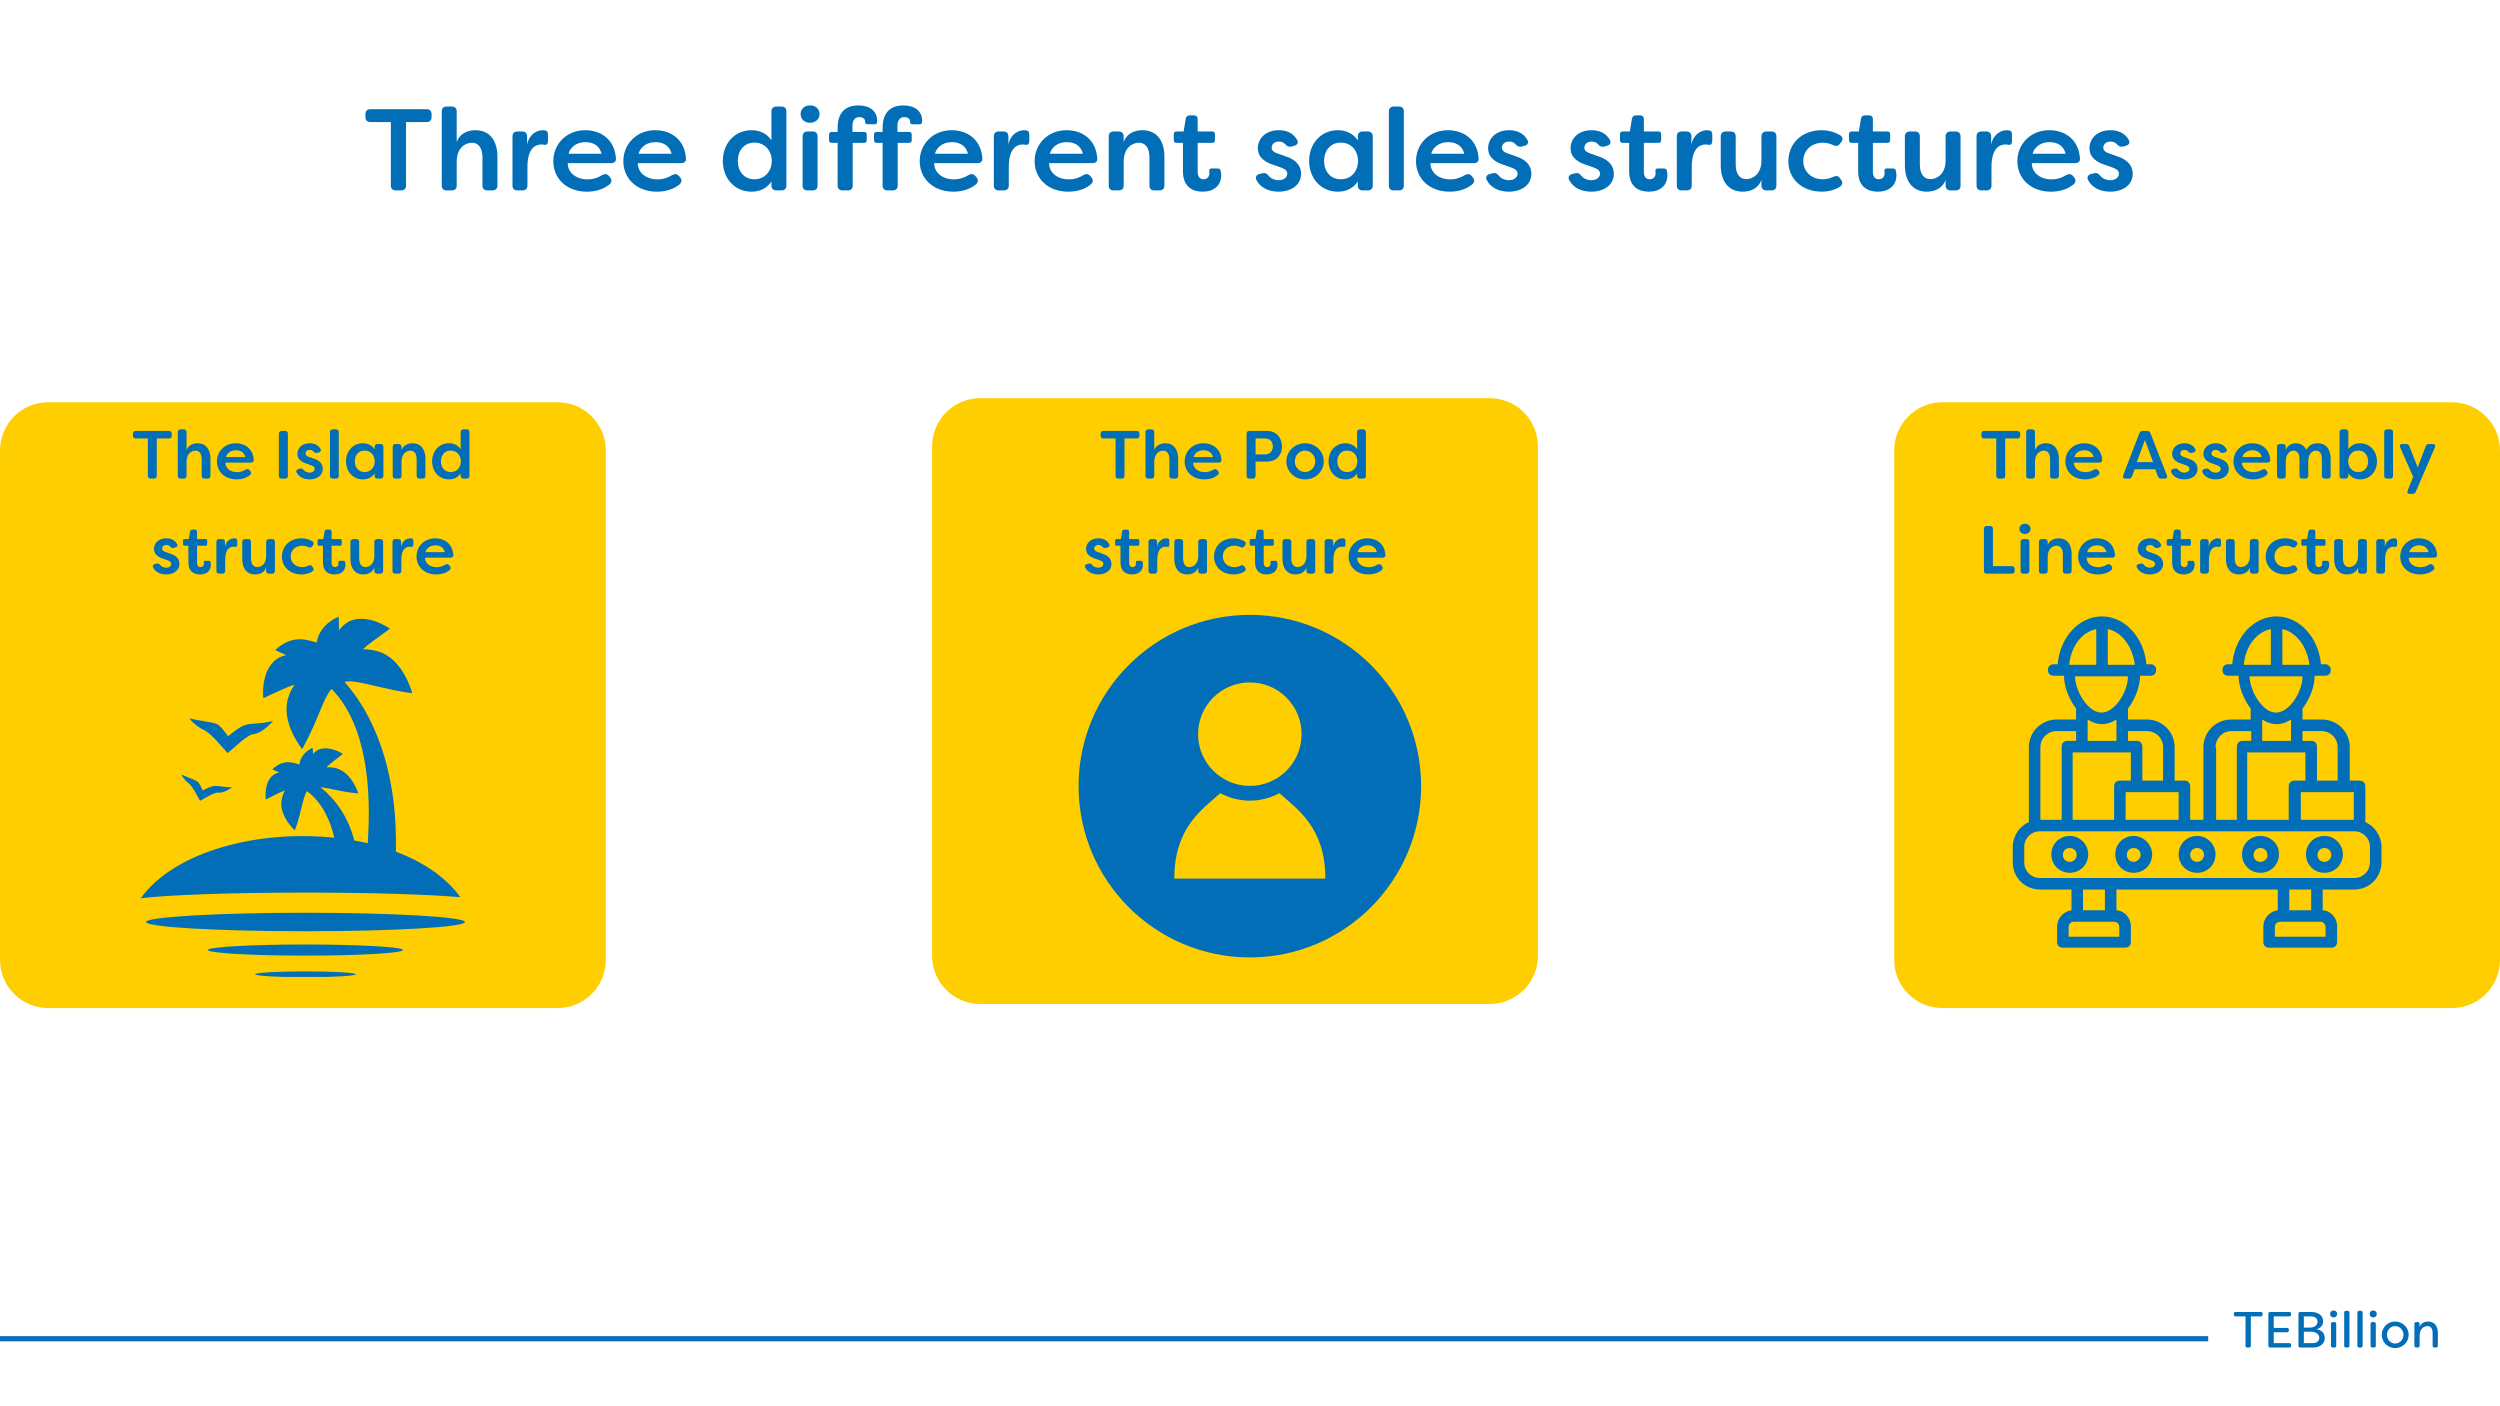 <?xml version="1.0" encoding="UTF-8"?>
<svg xmlns="http://www.w3.org/2000/svg" xmlns:xlink="http://www.w3.org/1999/xlink" width="1920" zoomAndPan="magnify" viewBox="0 0 1440 810" height="1080" preserveAspectRatio="xMidYMid meet" version="1.0">
  <defs>
    <g></g>
    <clipPath id="d242b78e2e">
      <path d="M 0 231.703 L 348.941 231.703 L 348.941 580.645 L 0 580.645 Z M 0 231.703 " clip-rule="nonzero"></path>
    </clipPath>
    <clipPath id="6372489b86">
      <path d="M 27.75 231.703 L 321.191 231.703 C 336.52 231.703 348.941 244.125 348.941 259.453 L 348.941 552.895 C 348.941 568.223 336.52 580.645 321.191 580.645 L 27.75 580.645 C 12.426 580.645 0 568.223 0 552.895 L 0 259.453 C 0 244.125 12.426 231.703 27.75 231.703 Z M 27.75 231.703 " clip-rule="nonzero"></path>
    </clipPath>
    <clipPath id="53d0c658a9">
      <path d="M 1091.059 231.703 L 1440 231.703 L 1440 580.645 L 1091.059 580.645 Z M 1091.059 231.703 " clip-rule="nonzero"></path>
    </clipPath>
    <clipPath id="e5673cab34">
      <path d="M 1118.809 231.703 L 1412.25 231.703 C 1427.574 231.703 1440 244.125 1440 259.453 L 1440 552.895 C 1440 568.223 1427.574 580.645 1412.25 580.645 L 1118.809 580.645 C 1103.48 580.645 1091.059 568.223 1091.059 552.895 L 1091.059 259.453 C 1091.059 244.125 1103.48 231.703 1118.809 231.703 Z M 1118.809 231.703 " clip-rule="nonzero"></path>
    </clipPath>
    <clipPath id="ae84530a53">
      <path d="M 536.883 229.355 L 885.828 229.355 L 885.828 578.297 L 536.883 578.297 Z M 536.883 229.355 " clip-rule="nonzero"></path>
    </clipPath>
    <clipPath id="0fb08c6198">
      <path d="M 564.633 229.355 L 858.078 229.355 C 873.402 229.355 885.828 241.777 885.828 257.105 L 885.828 550.547 C 885.828 565.875 873.402 578.297 858.078 578.297 L 564.633 578.297 C 549.309 578.297 536.883 565.875 536.883 550.547 L 536.883 257.105 C 536.883 241.777 549.309 229.355 564.633 229.355 Z M 564.633 229.355 " clip-rule="nonzero"></path>
    </clipPath>
    <clipPath id="f58046842a">
      <path d="M 81.078 355 L 267.828 355 L 267.828 562.723 L 81.078 562.723 Z M 81.078 355 " clip-rule="nonzero"></path>
    </clipPath>
    <clipPath id="b62b973762">
      <path d="M 1159.332 355 L 1371.582 355 L 1371.582 546 L 1159.332 546 Z M 1159.332 355 " clip-rule="nonzero"></path>
    </clipPath>
    <clipPath id="18236cbc62">
      <path d="M 621.316 354.223 L 818.566 354.223 L 818.566 551.473 L 621.316 551.473 Z M 621.316 354.223 " clip-rule="nonzero"></path>
    </clipPath>
  </defs>
  <rect x="-144" width="1728" fill="#ffffff" y="-81" height="972" fill-opacity="1"></rect>
  <rect x="-144" width="1728" fill="#ffffff" y="-81" height="972" fill-opacity="1"></rect>
  <g clip-path="url(#d242b78e2e)">
    <g clip-path="url(#6372489b86)">
      <path fill="#fece00" d="M 0 231.703 L 348.941 231.703 L 348.941 580.645 L 0 580.645 Z M 0 231.703 " fill-opacity="1" fill-rule="nonzero"></path>
    </g>
  </g>
  <g clip-path="url(#53d0c658a9)">
    <g clip-path="url(#e5673cab34)">
      <path fill="#fece00" d="M 1091.059 231.703 L 1440 231.703 L 1440 580.645 L 1091.059 580.645 Z M 1091.059 231.703 " fill-opacity="1" fill-rule="nonzero"></path>
    </g>
  </g>
  <g clip-path="url(#ae84530a53)">
    <g clip-path="url(#0fb08c6198)">
      <path fill="#fece00" d="M 536.883 229.355 L 885.828 229.355 L 885.828 578.297 L 536.883 578.297 Z M 536.883 229.355 " fill-opacity="1" fill-rule="nonzero"></path>
    </g>
  </g>
  <path stroke-linecap="butt" transform="matrix(0.75, -0, 0, 0.75, -168.246, 769.613)" fill="none" stroke-linejoin="miter" d="M 0 2.001 L 1920.235 2 " stroke="#086eb8" stroke-width="4" stroke-opacity="1" stroke-miterlimit="4"></path>
  <g clip-path="url(#f58046842a)">
    <path fill="#016eb7" d="M 175.969 536.406 C 226.566 536.406 267.836 533.984 267.836 531.078 C 267.836 528.172 226.566 525.75 175.969 525.75 C 125.379 525.75 84.105 528.172 84.105 531.078 C 84.105 533.984 125.379 536.406 175.969 536.406 Z M 175.969 550.445 C 206.953 550.445 232.133 548.988 232.133 547.176 C 232.133 545.48 206.953 544.027 175.969 544.027 C 144.984 544.027 119.691 545.48 119.691 547.176 C 119.691 548.988 144.984 550.445 175.969 550.445 Z M 175.969 562.914 C 191.949 562.914 204.898 562.062 204.898 561.215 C 204.898 560.246 191.949 559.523 175.969 559.523 C 159.996 559.523 146.922 560.246 146.922 561.215 C 146.922 562.062 159.996 562.914 175.969 562.914 Z M 131.309 424.086 C 133.609 422.27 136.996 419.605 139.055 418.516 C 142.324 416.699 146.32 416.941 150.797 416.461 C 155.277 415.855 157.332 415.25 157.332 415.25 C 157.332 415.25 151.039 422.512 146.32 422.754 C 142.445 422.992 135.184 430.621 131.066 433.77 C 127.68 430.016 121.141 421.91 117.148 420.332 C 113.395 418.758 107.586 413.07 109.883 413.922 C 112.312 414.762 121.141 415.734 124.652 416.941 C 126.715 417.789 129.375 421.18 131.309 424.086 Z M 116.664 455.309 C 118.355 454.465 120.781 453.375 122.109 453.012 C 124.41 452.285 126.832 453.012 129.617 453.254 C 132.398 453.5 133.73 453.5 133.73 453.5 C 133.73 453.5 128.891 457.004 125.988 456.52 C 123.566 456.16 118.113 459.789 115.215 461.242 C 113.637 458.461 110.734 452.648 108.559 451.078 C 106.379 449.621 103.598 445.383 104.922 446.234 C 106.258 447.082 111.582 448.773 113.52 450.105 C 114.73 450.832 115.938 453.254 116.664 455.309 Z M 81.078 517.398 C 100.812 490.047 149.105 477.945 192.551 482.547 C 190.25 472.133 185.289 461.969 176.82 455.676 C 175.363 457.73 174.277 462.695 172.82 468.508 C 171.371 474.434 169.801 478.309 169.801 478.309 C 169.801 478.309 160.719 470.078 162.172 461 C 162.539 458.945 163.141 457.004 164.105 455.309 C 162.781 455.797 161.203 456.52 159.754 457.125 C 156.848 458.703 153.098 460.516 153.098 460.516 C 153.098 460.516 151.887 452.285 156.242 447.445 C 157.453 446.109 159.027 445.383 160.84 444.902 L 156.848 443.207 C 156.848 443.207 161.082 438.367 167.133 439.094 C 169.68 439.457 171.371 439.938 172.465 440.422 C 172.578 440.062 172.707 439.578 172.707 439.094 C 174.035 433.043 180.086 430.742 180.086 430.742 L 180.328 434.25 C 181.418 432.922 182.75 431.949 184.324 431.465 C 190.617 429.652 197.516 434.25 197.516 434.25 C 197.516 434.25 194.125 436.797 191.586 438.852 C 190.25 439.82 189.043 441.031 188.074 442 C 189.887 441.875 191.949 442 194.004 442.605 C 202.84 445.266 206.352 457.004 206.352 457.004 C 206.352 457.004 202.234 456.762 196.184 455.555 C 191.465 454.586 187.348 453.617 184.562 453.5 C 193.883 460.758 200.902 471.527 204.051 484.117 C 206.715 484.602 209.258 485.086 211.797 485.688 C 213.977 454.34 211.312 417.547 190.98 396.855 C 188.074 399.875 185.168 407.504 181.418 416.461 C 177.426 425.66 174.035 431.465 174.035 431.465 C 174.035 431.465 161.445 415.977 166.047 401.816 C 166.895 398.91 168.227 396.492 169.68 394.309 C 167.617 395.039 164.957 396.008 162.656 397.098 C 157.695 399.277 151.645 402.18 151.645 402.18 C 151.645 402.18 150.07 388.746 157.453 381.238 C 159.387 379.184 162.055 377.969 164.836 377.367 L 158.547 374.465 C 158.547 374.465 165.562 366.836 175.484 368.41 C 178.391 368.895 180.691 369.496 182.387 370.105 C 182.508 369.621 182.629 369.012 182.75 368.41 C 185.289 358.73 195.098 355.219 195.098 355.219 L 195.219 363.082 C 197.395 360.297 200.18 357.879 203.445 357.035 C 213.613 354.25 224.625 362.117 224.625 362.117 C 224.625 362.117 219.059 366.109 214.824 369.254 C 212.77 370.711 210.586 372.523 209.016 373.973 C 212.039 373.973 215.184 374.344 218.453 375.43 C 232.492 380.027 237.457 399.277 237.457 399.277 C 237.457 399.277 230.797 398.547 221.117 396.25 C 211.434 394.07 203.203 391.77 199.332 392.617 C 198.965 392.617 198.723 392.738 198.359 392.738 C 220.148 417.184 228.984 453.617 228.016 490.531 C 243.629 496.465 256.82 505.18 265.172 516.797 C 247.5 515.223 214.219 514.137 175.969 514.137 C 133.125 514.137 96.574 515.465 81.078 517.398 " fill-opacity="1" fill-rule="evenodd"></path>
  </g>
  <g clip-path="url(#b62b973762)">
    <path fill="#016eb7" d="M 1362.43 473.527 L 1362.43 452.953 C 1362.43 450.961 1361.102 449.633 1359.109 449.633 L 1353.469 449.633 L 1353.469 430.387 C 1353.469 421.758 1346.5 414.457 1337.539 414.457 L 1326.258 414.457 L 1326.258 408.152 C 1330.57 402.508 1333.227 395.207 1333.227 389.234 C 1333.559 389.234 1339.531 389.234 1339.199 389.234 C 1341.191 389.234 1342.52 387.906 1342.52 385.918 C 1342.52 383.926 1341.191 382.598 1339.199 382.598 L 1336.875 382.598 C 1335.551 367.332 1324.598 355.055 1311.324 355.055 C 1298.051 355.055 1287.098 367 1285.77 382.598 L 1283.445 382.598 C 1281.457 382.598 1280.129 383.926 1280.129 385.918 C 1280.129 387.906 1281.457 389.234 1283.445 389.234 C 1284.109 389.234 1289.754 389.234 1289.422 389.234 C 1289.422 395.207 1292.074 402.508 1296.391 408.152 C 1296.391 408.484 1296.391 408.484 1296.391 408.816 L 1296.391 414.457 L 1285.105 414.457 C 1276.477 414.457 1269.176 421.426 1269.176 430.387 L 1269.176 472.199 L 1261.543 472.199 L 1261.543 452.953 C 1261.543 450.961 1260.219 449.633 1258.227 449.633 L 1252.586 449.633 L 1252.586 430.387 C 1252.586 421.758 1245.613 414.457 1236.656 414.457 L 1225.703 414.457 L 1225.703 408.152 C 1230.02 402.508 1232.672 395.207 1232.672 389.234 C 1233.004 389.234 1238.977 389.234 1238.645 389.234 C 1240.637 389.234 1241.965 387.906 1241.965 385.918 C 1241.965 383.926 1240.637 382.598 1238.645 382.598 L 1236.324 382.598 C 1234.996 367.332 1224.043 355.055 1210.77 355.055 C 1197.496 355.055 1186.543 367 1185.215 382.598 L 1182.895 382.598 C 1180.902 382.598 1179.574 383.926 1179.574 385.918 C 1179.574 387.906 1180.902 389.234 1182.895 389.234 C 1183.559 389.234 1189.199 389.234 1188.867 389.234 C 1188.867 395.207 1191.523 402.508 1195.836 408.152 C 1195.836 408.484 1195.836 408.484 1195.836 408.816 L 1195.836 414.457 L 1184.555 414.457 C 1175.926 414.457 1168.625 421.426 1168.625 430.387 L 1168.625 473.527 C 1163.312 475.852 1159.332 481.492 1159.332 487.797 L 1159.332 496.758 C 1159.332 505.387 1166.301 512.355 1174.93 512.355 L 1193.18 512.355 L 1193.18 524.301 C 1188.535 524.965 1184.883 528.949 1184.883 533.594 L 1184.883 542.555 C 1184.883 544.547 1186.211 545.871 1188.203 545.871 L 1224.043 545.871 C 1226.035 545.871 1227.363 544.547 1227.363 542.555 L 1227.363 533.594 C 1227.363 528.617 1223.711 524.633 1219.066 524.301 L 1219.066 512.355 L 1311.988 512.355 L 1311.988 524.301 C 1307.34 524.965 1303.691 528.949 1303.691 533.594 L 1303.691 542.555 C 1303.691 544.547 1305.02 545.871 1307.008 545.871 L 1342.852 545.871 C 1344.84 545.871 1346.168 544.547 1346.168 542.555 L 1346.168 533.594 C 1346.168 528.617 1342.52 524.633 1337.871 524.301 L 1337.871 512.355 L 1356.125 512.355 C 1364.754 512.355 1371.723 505.387 1371.723 496.758 L 1371.723 487.797 C 1371.723 481.492 1367.738 475.852 1362.43 473.527 Z M 1303.027 417.773 L 1303.027 414.457 C 1305.684 416.117 1308.336 417.109 1311.324 417.109 C 1314.309 417.109 1316.965 416.117 1319.621 414.457 L 1319.621 426.734 L 1303.027 426.734 Z M 1327.918 433.371 L 1327.918 449.633 L 1321.609 449.633 C 1319.621 449.633 1318.293 450.961 1318.293 452.953 L 1318.293 472.199 L 1294.398 472.199 L 1294.398 433.371 Z M 1355.793 472.199 L 1325.262 472.199 L 1325.262 456.27 C 1325.594 456.27 1356.125 456.27 1355.793 456.27 Z M 1337.207 421.094 C 1342.188 421.094 1346.5 425.074 1346.5 430.387 L 1346.5 449.633 L 1334.555 449.633 L 1334.555 430.055 C 1334.555 428.062 1333.227 426.734 1331.234 426.734 L 1326.258 426.734 L 1326.258 421.094 Z M 1330.238 382.93 L 1314.641 382.93 L 1314.641 362.355 C 1322.605 364.012 1328.91 372.309 1330.238 382.93 Z M 1308.004 362.355 L 1308.004 382.93 L 1292.406 382.93 C 1293.402 372.309 1299.707 364.012 1308.004 362.355 Z M 1326.258 389.566 C 1326.258 398.527 1318.625 410.473 1310.992 410.473 C 1303.359 410.473 1296.059 398.527 1295.727 389.566 Z M 1276.145 430.387 C 1276.145 425.406 1280.129 421.094 1285.438 421.094 L 1296.723 421.094 L 1296.723 426.734 L 1291.742 426.734 C 1289.754 426.734 1288.426 428.062 1288.426 430.055 L 1288.426 472.199 L 1276.477 472.199 L 1276.477 430.387 Z M 1254.906 472.199 L 1224.375 472.199 L 1224.375 456.27 C 1224.707 456.27 1255.238 456.27 1254.906 456.27 Z M 1202.473 414.457 C 1205.129 416.117 1207.781 417.109 1210.77 417.109 C 1213.758 417.109 1216.41 416.117 1219.066 414.457 C 1219.066 414.789 1219.066 427.066 1219.066 426.734 L 1202.473 426.734 C 1202.473 425.074 1202.473 413.793 1202.473 414.457 Z M 1227.363 433.371 L 1227.363 449.633 L 1221.059 449.633 C 1219.066 449.633 1217.738 450.961 1217.738 452.953 L 1217.738 472.199 L 1193.844 472.199 L 1193.844 433.371 Z M 1236.656 421.094 C 1241.633 421.094 1245.945 425.074 1245.945 430.387 L 1245.945 449.633 L 1234 449.633 L 1234 430.055 C 1234 428.062 1232.672 426.734 1230.68 426.734 L 1225.703 426.734 L 1225.703 421.094 Z M 1229.688 382.93 C 1229.355 382.93 1213.426 382.93 1214.09 382.93 L 1214.09 362.355 C 1222.055 364.012 1228.359 372.309 1229.688 382.93 Z M 1207.449 362.355 L 1207.449 382.93 C 1206.457 382.93 1191.523 382.93 1191.855 382.93 C 1192.848 372.309 1199.156 364.012 1207.449 362.355 Z M 1225.703 389.566 C 1225.703 398.527 1218.07 410.473 1210.438 410.473 C 1202.805 410.473 1195.504 398.527 1195.172 389.566 Z M 1184.555 421.094 L 1195.836 421.094 L 1195.836 426.734 L 1190.859 426.734 C 1188.867 426.734 1187.539 428.062 1187.539 430.055 L 1187.539 472.199 L 1175.262 472.199 L 1175.262 430.387 C 1175.262 425.074 1179.574 421.094 1184.555 421.094 Z M 1220.727 533.926 L 1220.727 539.566 L 1191.523 539.566 L 1191.523 533.926 C 1191.523 532.266 1192.848 530.938 1194.508 530.938 C 1195.172 530.938 1219.066 530.938 1217.738 530.938 C 1219.398 530.938 1220.727 532.266 1220.727 533.926 Z M 1212.43 524.301 L 1199.82 524.301 L 1199.82 512.355 L 1212.43 512.355 Z M 1339.531 533.926 L 1339.531 539.566 L 1310.328 539.566 L 1310.328 533.926 C 1310.328 532.266 1311.656 530.938 1313.316 530.938 C 1313.977 530.938 1337.871 530.938 1336.543 530.938 C 1338.203 530.938 1339.531 532.266 1339.531 533.926 Z M 1331.234 524.301 L 1318.625 524.301 L 1318.625 512.355 L 1331.234 512.355 Z M 1365.086 496.758 C 1365.086 501.734 1361.102 505.719 1356.125 505.719 C 1358.781 505.719 1267.188 505.719 1174.93 505.719 C 1169.949 505.719 1165.969 501.734 1165.969 496.758 L 1165.969 487.797 C 1165.969 482.82 1169.949 478.836 1174.93 478.836 C 1347.496 478.836 1345.504 478.836 1356.125 478.836 C 1361.102 478.836 1365.086 482.82 1365.086 487.797 Z M 1365.086 496.758 " fill-opacity="1" fill-rule="nonzero"></path>
  </g>
  <path fill="#016eb7" d="M 1338.867 481.492 C 1332.895 481.492 1328.25 486.137 1328.25 492.113 C 1328.25 498.086 1332.895 502.73 1338.867 502.73 C 1344.84 502.73 1349.488 498.086 1349.488 492.113 C 1349.488 486.469 1344.84 481.492 1338.867 481.492 Z M 1338.867 496.426 C 1336.543 496.426 1334.887 494.766 1334.887 492.445 C 1334.887 490.121 1336.543 488.461 1338.867 488.461 C 1341.191 488.461 1342.852 490.121 1342.852 492.445 C 1342.852 494.434 1341.191 496.426 1338.867 496.426 Z M 1338.867 496.426 " fill-opacity="1" fill-rule="nonzero"></path>
  <path fill="#016eb7" d="M 1302.031 481.492 C 1296.059 481.492 1291.41 486.137 1291.41 492.113 C 1291.41 498.086 1296.059 502.73 1302.031 502.73 C 1308.004 502.73 1312.652 498.086 1312.652 492.113 C 1312.984 486.469 1308.004 481.492 1302.031 481.492 Z M 1302.031 496.426 C 1299.707 496.426 1298.051 494.766 1298.051 492.445 C 1298.051 490.121 1299.707 488.461 1302.031 488.461 C 1304.355 488.461 1306.012 490.121 1306.012 492.445 C 1306.344 494.434 1304.355 496.426 1302.031 496.426 Z M 1302.031 496.426 " fill-opacity="1" fill-rule="nonzero"></path>
  <path fill="#016eb7" d="M 1265.527 481.492 C 1259.555 481.492 1254.906 486.137 1254.906 492.113 C 1254.906 498.086 1259.555 502.73 1265.527 502.73 C 1271.5 502.73 1276.145 498.086 1276.145 492.113 C 1276.145 486.469 1271.5 481.492 1265.527 481.492 Z M 1265.527 496.426 C 1263.203 496.426 1261.543 494.766 1261.543 492.445 C 1261.543 490.121 1263.203 488.461 1265.527 488.461 C 1267.852 488.461 1269.508 490.121 1269.508 492.445 C 1269.508 494.434 1267.852 496.426 1265.527 496.426 Z M 1265.527 496.426 " fill-opacity="1" fill-rule="nonzero"></path>
  <path fill="#016eb7" d="M 1229.023 481.492 C 1223.047 481.492 1218.402 486.137 1218.402 492.113 C 1218.402 498.086 1223.047 502.73 1229.023 502.73 C 1234.996 502.73 1239.641 498.086 1239.641 492.113 C 1239.641 486.469 1234.664 481.492 1229.023 481.492 Z M 1229.023 496.426 C 1226.699 496.426 1225.039 494.766 1225.039 492.445 C 1225.039 490.121 1226.699 488.461 1229.023 488.461 C 1231.344 488.461 1233.004 490.121 1233.004 492.445 C 1233.004 494.434 1231.012 496.426 1229.023 496.426 Z M 1229.023 496.426 " fill-opacity="1" fill-rule="nonzero"></path>
  <path fill="#016eb7" d="M 1192.188 481.492 C 1186.211 481.492 1181.566 486.137 1181.566 492.113 C 1181.566 498.086 1186.211 502.73 1192.188 502.73 C 1198.16 502.73 1202.805 498.086 1202.805 492.113 C 1202.805 486.469 1198.16 481.492 1192.188 481.492 Z M 1192.188 496.426 C 1189.863 496.426 1188.203 494.766 1188.203 492.445 C 1188.203 490.121 1189.863 488.461 1192.188 488.461 C 1194.508 488.461 1196.168 490.121 1196.168 492.445 C 1196.168 494.434 1194.508 496.426 1192.188 496.426 Z M 1192.188 496.426 " fill-opacity="1" fill-rule="nonzero"></path>
  <g clip-path="url(#18236cbc62)">
    <path fill="#016eb7" d="M 719.91 354.164 C 665.426 354.164 621.262 398.332 621.262 452.816 C 621.262 507.297 665.426 551.465 719.91 551.465 C 774.395 551.465 818.562 507.297 818.562 452.816 C 818.562 398.332 774.395 354.164 719.91 354.164 Z M 719.91 393.066 C 736.371 393.066 749.719 406.41 749.719 422.875 C 749.719 439.336 736.371 452.684 719.91 452.684 C 703.445 452.684 690.098 439.34 690.098 422.875 C 690.098 406.41 703.445 393.066 719.91 393.066 Z M 720.191 506.086 L 676.41 506.086 C 676.41 476.707 692.398 466.25 702.879 456.863 C 707.957 459.594 713.754 461.156 719.91 461.203 C 726.062 461.156 731.855 459.594 736.934 456.863 C 747.418 466.25 763.402 476.711 763.402 506.086 Z M 720.191 506.086 " fill-opacity="1" fill-rule="nonzero"></path>
  </g>
  <g fill="#016eb7" fill-opacity="1">
    <g transform="translate(75.82, 275.693)">
      <g>
        <path d="M 21.473 -27.477 L 2.395 -27.477 C 1.336 -27.477 0.746 -26.891 0.746 -25.828 L 0.746 -24.809 C 0.746 -23.75 1.336 -23.121 2.395 -23.121 L 9.344 -23.121 L 9.344 -1.648 C 9.344 -0.59 9.93 0 10.992 0 L 12.836 0 C 13.895 0 14.484 -0.59 14.484 -1.648 L 14.484 -23.121 L 21.473 -23.121 C 22.531 -23.121 23.121 -23.75 23.121 -24.809 L 23.121 -25.828 C 23.121 -26.891 22.531 -27.477 21.473 -27.477 Z M 21.473 -27.477 "></path>
      </g>
    </g>
  </g>
  <g fill="#016eb7" fill-opacity="1">
    <g transform="translate(99.682, 275.693)">
      <g>
        <path d="M 4.355 0 L 6.086 0 C 7.145 0 7.773 -0.59 7.773 -1.648 L 7.773 -9.734 C 7.773 -14.602 10.875 -16.133 12.914 -16.133 C 14.996 -16.133 16.488 -14.562 16.488 -11.148 L 16.488 -1.648 C 16.488 -0.59 17.074 0 18.137 0 L 19.863 0 C 20.922 0 21.551 -0.59 21.551 -1.648 L 21.551 -11.383 C 21.551 -16.84 18.961 -20.375 14.094 -20.375 C 11.031 -20.375 8.676 -18.922 7.773 -16.41 L 7.773 -26.734 C 7.773 -27.793 7.145 -28.383 6.086 -28.383 L 4.355 -28.383 C 3.297 -28.383 2.707 -27.793 2.707 -26.734 L 2.707 -1.648 C 2.707 -0.59 3.297 0 4.355 0 Z M 4.355 0 "></path>
      </g>
    </g>
  </g>
  <g fill="#016eb7" fill-opacity="1">
    <g transform="translate(123.622, 275.693)">
      <g>
        <path d="M 12.719 0.434 C 15.23 0.434 17.941 -0.156 20.215 -1.922 C 21.199 -2.668 21.238 -3.652 20.531 -4.438 L 20.176 -4.867 C 19.508 -5.613 18.727 -5.691 17.859 -5.184 C 16.25 -4.16 14.602 -3.73 12.953 -3.73 C 8.832 -3.73 6.164 -6.203 6.242 -9.227 L 20.883 -9.227 C 21.945 -9.227 22.609 -9.773 22.531 -10.797 C 22.141 -17.156 17.508 -20.375 12.168 -20.375 C 5.691 -20.375 1.336 -15.586 1.336 -9.891 C 1.336 -4.199 5.652 0.434 12.719 0.434 Z M 6.477 -12.406 C 7.418 -15.426 10.051 -16.332 12.246 -16.332 C 14.367 -16.332 16.879 -15.547 17.664 -12.406 Z M 6.477 -12.406 "></path>
      </g>
    </g>
  </g>
  <g fill="#016eb7" fill-opacity="1">
    <g transform="translate(147.326, 275.693)">
      <g></g>
    </g>
  </g>
  <g fill="#016eb7" fill-opacity="1">
    <g transform="translate(157.216, 275.693)">
      <g>
        <path d="M 5.062 0 L 6.949 0 C 8.008 0 8.598 -0.59 8.598 -1.648 L 8.598 -25.828 C 8.598 -26.891 8.008 -27.477 6.949 -27.477 L 5.062 -27.477 C 4.004 -27.477 3.414 -26.891 3.414 -25.828 L 3.414 -1.648 C 3.414 -0.59 4.004 0 5.062 0 Z M 5.062 0 "></path>
      </g>
    </g>
  </g>
  <g fill="#016eb7" fill-opacity="1">
    <g transform="translate(169.265, 275.693)">
      <g>
        <path d="M 9.066 0.434 C 13.152 0.434 16.684 -1.688 16.684 -5.691 C 16.645 -7.969 15.387 -10.285 11.422 -11.539 L 8.754 -12.484 C 7.656 -12.836 6.711 -13.387 6.711 -14.445 C 6.711 -15.586 7.617 -16.527 9.145 -16.527 C 9.93 -16.527 10.715 -16.332 11.305 -15.625 C 11.934 -14.957 12.445 -14.602 13.387 -14.84 L 14.289 -15.074 C 15.387 -15.348 15.938 -16.172 15.27 -17.195 C 13.895 -19.551 11.582 -20.375 9.066 -20.375 C 4.945 -20.375 2.043 -17.781 2.043 -14.25 C 2.043 -10.992 4.789 -9.422 7.34 -8.637 L 9.891 -7.734 C 11.188 -7.262 12.012 -6.711 12.012 -5.652 C 12.012 -4.398 10.797 -3.453 9.066 -3.453 C 7.695 -3.453 6.477 -4.004 5.77 -4.867 C 5.102 -5.613 4.633 -6.047 3.691 -5.809 L 2.668 -5.574 C 1.609 -5.301 1.059 -4.555 1.57 -3.492 C 2.906 -0.902 5.73 0.434 9.066 0.434 Z M 9.066 0.434 "></path>
      </g>
    </g>
  </g>
  <g fill="#016eb7" fill-opacity="1">
    <g transform="translate(187.279, 275.693)">
      <g>
        <path d="M 4.438 0 L 6.203 0 C 7.262 0 7.852 -0.59 7.852 -1.648 L 7.852 -26.734 C 7.852 -27.793 7.262 -28.383 6.203 -28.383 L 4.438 -28.383 C 3.375 -28.383 2.785 -27.793 2.785 -26.734 L 2.785 -1.648 C 2.785 -0.59 3.375 0 4.438 0 Z M 4.438 0 "></path>
      </g>
    </g>
  </g>
  <g fill="#016eb7" fill-opacity="1">
    <g transform="translate(197.915, 275.693)">
      <g>
        <path d="M 11.109 0.434 C 13.738 0.434 16.172 -0.551 17.859 -2.984 L 17.859 -1.648 C 17.859 -0.59 18.449 0 19.508 0 L 21.238 0 C 22.297 0 22.926 -0.59 22.926 -1.648 L 22.926 -18.254 C 22.926 -19.312 22.297 -19.941 21.238 -19.941 L 19.508 -19.941 C 18.449 -19.941 17.859 -19.312 17.859 -18.254 L 17.859 -16.957 C 16.172 -19.391 13.738 -20.375 11.109 -20.375 C 5.34 -20.375 1.375 -15.781 1.375 -9.973 C 1.375 -4.16 5.34 0.434 11.109 0.434 Z M 12.09 -3.77 C 8.52 -3.77 6.438 -6.555 6.438 -9.973 C 6.438 -13.348 8.52 -16.172 12.09 -16.172 C 15.586 -16.172 17.898 -13.543 17.941 -9.973 C 17.898 -6.398 15.586 -3.77 12.09 -3.77 Z M 12.09 -3.77 "></path>
      </g>
    </g>
  </g>
  <g fill="#016eb7" fill-opacity="1">
    <g transform="translate(223.503, 275.693)">
      <g>
        <path d="M 4.355 0 L 6.086 0 C 7.145 0 7.773 -0.59 7.773 -1.648 L 7.773 -9.734 C 7.773 -14.602 10.875 -16.133 12.914 -16.133 C 14.996 -16.133 16.488 -14.562 16.488 -11.148 L 16.488 -1.648 C 16.488 -0.59 17.074 0 18.137 0 L 19.863 0 C 20.922 0 21.551 -0.59 21.551 -1.648 L 21.551 -11.383 C 21.551 -16.84 18.961 -20.375 14.094 -20.375 C 11.031 -20.375 8.676 -18.922 7.773 -16.41 L 7.773 -18.254 C 7.773 -19.312 7.145 -19.941 6.086 -19.941 L 4.355 -19.941 C 3.297 -19.941 2.707 -19.312 2.707 -18.254 L 2.707 -1.648 C 2.707 -0.59 3.297 0 4.355 0 Z M 4.355 0 "></path>
      </g>
    </g>
  </g>
  <g fill="#016eb7" fill-opacity="1">
    <g transform="translate(247.482, 275.693)">
      <g>
        <path d="M 11.109 0.434 C 13.777 0.434 16.211 -0.551 17.859 -2.984 L 17.859 -1.648 C 17.859 -0.59 18.488 0 19.551 0 L 21.277 0 C 22.336 0 22.926 -0.59 22.926 -1.648 L 22.926 -26.734 C 22.926 -27.793 22.336 -28.383 21.277 -28.383 L 19.551 -28.383 C 18.488 -28.383 17.859 -27.793 17.859 -26.734 L 17.859 -16.957 C 16.211 -19.391 13.777 -20.375 11.109 -20.375 C 5.34 -20.375 1.414 -15.781 1.414 -9.973 C 1.414 -4.16 5.34 0.434 11.109 0.434 Z M 12.09 -3.77 C 8.52 -3.77 6.477 -6.555 6.477 -9.973 C 6.477 -13.348 8.52 -16.172 12.09 -16.172 C 15.586 -16.172 17.941 -13.543 17.98 -9.973 C 17.941 -6.398 15.586 -3.77 12.09 -3.77 Z M 12.09 -3.77 "></path>
      </g>
    </g>
  </g>
  <g fill="#016eb7" fill-opacity="1">
    <g transform="translate(86.648, 330.443)">
      <g>
        <path d="M 9.066 0.434 C 13.152 0.434 16.684 -1.688 16.684 -5.691 C 16.645 -7.969 15.387 -10.285 11.422 -11.539 L 8.754 -12.484 C 7.656 -12.836 6.711 -13.387 6.711 -14.445 C 6.711 -15.586 7.617 -16.527 9.145 -16.527 C 9.93 -16.527 10.715 -16.332 11.305 -15.625 C 11.934 -14.957 12.445 -14.602 13.387 -14.84 L 14.289 -15.074 C 15.387 -15.348 15.938 -16.172 15.27 -17.195 C 13.895 -19.551 11.582 -20.375 9.066 -20.375 C 4.945 -20.375 2.043 -17.781 2.043 -14.25 C 2.043 -10.992 4.789 -9.422 7.34 -8.637 L 9.891 -7.734 C 11.188 -7.262 12.012 -6.711 12.012 -5.652 C 12.012 -4.398 10.797 -3.453 9.066 -3.453 C 7.695 -3.453 6.477 -4.004 5.77 -4.867 C 5.102 -5.613 4.633 -6.047 3.691 -5.809 L 2.668 -5.574 C 1.609 -5.301 1.059 -4.555 1.57 -3.492 C 2.906 -0.902 5.73 0.434 9.066 0.434 Z M 9.066 0.434 "></path>
      </g>
    </g>
  </g>
  <g fill="#016eb7" fill-opacity="1">
    <g transform="translate(104.662, 330.443)">
      <g>
        <path d="M 10.48 0.434 C 14.211 0.434 16.801 -1.531 16.801 -5.223 C 16.801 -5.379 16.762 -6.047 16.605 -6.711 C 16.488 -7.223 16.094 -7.418 15.586 -7.418 L 13.504 -7.418 C 12.875 -7.418 12.68 -7.066 12.758 -6.438 C 12.797 -6.164 12.797 -5.926 12.797 -5.73 C 12.797 -4.516 11.895 -3.77 10.797 -3.77 C 9.734 -3.77 8.832 -4.477 8.832 -6.281 L 8.832 -16.094 L 13.777 -16.094 C 14.367 -16.094 14.68 -16.41 14.68 -16.996 L 14.68 -19.039 C 14.68 -19.59 14.367 -19.941 13.777 -19.941 L 8.832 -19.941 L 8.832 -24.102 C 8.832 -24.926 8.359 -25.398 7.535 -25.398 L 6.164 -25.398 C 5.418 -25.398 4.906 -25.004 4.789 -24.219 L 4.082 -19.941 L 1.648 -19.941 C 1.059 -19.941 0.746 -19.59 0.746 -19.039 L 0.746 -16.996 C 0.746 -16.41 1.059 -16.094 1.648 -16.094 L 3.848 -16.094 L 3.848 -6.477 C 3.848 -1.137 7.184 0.434 10.48 0.434 Z M 10.48 0.434 "></path>
      </g>
    </g>
  </g>
  <g fill="#016eb7" fill-opacity="1">
    <g transform="translate(121.93, 330.443)">
      <g>
        <path d="M 4.355 0 L 6.086 0 C 7.145 0 7.773 -0.59 7.773 -1.648 L 7.773 -7.891 C 7.773 -14.406 10.598 -15.547 12.484 -15.547 C 12.797 -15.547 13.152 -15.504 13.504 -15.426 C 14.25 -15.309 14.719 -15.742 14.719 -16.762 L 14.719 -18.727 C 14.719 -19.508 14.562 -20.215 13.699 -20.293 C 13.504 -20.336 13.07 -20.375 12.914 -20.375 C 10.875 -20.375 8.32 -18.922 7.656 -15.504 L 7.656 -18.254 C 7.656 -19.312 7.066 -19.941 6.008 -19.941 L 4.355 -19.941 C 3.297 -19.941 2.707 -19.312 2.707 -18.254 L 2.707 -1.648 C 2.707 -0.59 3.297 0 4.355 0 Z M 4.355 0 "></path>
      </g>
    </g>
  </g>
  <g fill="#016eb7" fill-opacity="1">
    <g transform="translate(137.119, 330.443)">
      <g>
        <path d="M 9.852 0.434 C 12.914 0.434 15.27 -1.02 16.172 -3.531 L 16.172 -1.648 C 16.172 -0.59 16.801 0 17.859 0 L 19.59 0 C 20.648 0 21.238 -0.59 21.238 -1.648 L 21.238 -18.254 C 21.238 -19.312 20.648 -19.941 19.59 -19.941 L 17.859 -19.941 C 16.801 -19.941 16.172 -19.312 16.172 -18.254 L 16.172 -10.168 C 16.172 -5.34 13.07 -3.809 11.031 -3.809 C 8.949 -3.809 7.457 -5.379 7.457 -8.793 L 7.457 -18.254 C 7.457 -19.312 6.871 -19.941 5.809 -19.941 L 4.082 -19.941 C 3.023 -19.941 2.395 -19.312 2.395 -18.254 L 2.395 -8.559 C 2.395 -3.102 4.984 0.434 9.852 0.434 Z M 9.852 0.434 "></path>
      </g>
    </g>
  </g>
  <g fill="#016eb7" fill-opacity="1">
    <g transform="translate(161.059, 330.443)">
      <g>
        <path d="M 12.719 0.434 C 14.328 0.434 16.371 0.117 18.371 -0.98 C 19.668 -1.648 19.863 -2.668 19.234 -3.531 L 18.766 -4.16 C 18.176 -4.984 17.43 -5.023 16.449 -4.555 C 14.957 -3.848 13.465 -3.77 12.992 -3.77 C 9.188 -3.77 6.398 -6.32 6.398 -9.973 C 6.398 -13.582 9.188 -16.133 12.992 -16.133 C 13.465 -16.133 14.957 -16.094 16.449 -15.348 C 17.43 -14.879 18.137 -14.918 18.766 -15.781 L 19.234 -16.371 C 19.902 -17.234 19.785 -18.137 18.844 -18.684 C 16.645 -19.98 14.445 -20.375 12.719 -20.375 C 5.574 -20.375 1.336 -15.625 1.336 -9.812 C 1.336 -4.121 5.73 0.434 12.719 0.434 Z M 12.719 0.434 "></path>
      </g>
    </g>
  </g>
  <g fill="#016eb7" fill-opacity="1">
    <g transform="translate(182.173, 330.443)">
      <g>
        <path d="M 10.48 0.434 C 14.211 0.434 16.801 -1.531 16.801 -5.223 C 16.801 -5.379 16.762 -6.047 16.605 -6.711 C 16.488 -7.223 16.094 -7.418 15.586 -7.418 L 13.504 -7.418 C 12.875 -7.418 12.68 -7.066 12.758 -6.438 C 12.797 -6.164 12.797 -5.926 12.797 -5.73 C 12.797 -4.516 11.895 -3.77 10.797 -3.77 C 9.734 -3.77 8.832 -4.477 8.832 -6.281 L 8.832 -16.094 L 13.777 -16.094 C 14.367 -16.094 14.68 -16.41 14.68 -16.996 L 14.68 -19.039 C 14.68 -19.59 14.367 -19.941 13.777 -19.941 L 8.832 -19.941 L 8.832 -24.102 C 8.832 -24.926 8.359 -25.398 7.535 -25.398 L 6.164 -25.398 C 5.418 -25.398 4.906 -25.004 4.789 -24.219 L 4.082 -19.941 L 1.648 -19.941 C 1.059 -19.941 0.746 -19.59 0.746 -19.039 L 0.746 -16.996 C 0.746 -16.41 1.059 -16.094 1.648 -16.094 L 3.848 -16.094 L 3.848 -6.477 C 3.848 -1.137 7.184 0.434 10.48 0.434 Z M 10.48 0.434 "></path>
      </g>
    </g>
  </g>
  <g fill="#016eb7" fill-opacity="1">
    <g transform="translate(199.441, 330.443)">
      <g>
        <path d="M 9.852 0.434 C 12.914 0.434 15.27 -1.02 16.172 -3.531 L 16.172 -1.648 C 16.172 -0.59 16.801 0 17.859 0 L 19.59 0 C 20.648 0 21.238 -0.59 21.238 -1.648 L 21.238 -18.254 C 21.238 -19.312 20.648 -19.941 19.59 -19.941 L 17.859 -19.941 C 16.801 -19.941 16.172 -19.312 16.172 -18.254 L 16.172 -10.168 C 16.172 -5.34 13.07 -3.809 11.031 -3.809 C 8.949 -3.809 7.457 -5.379 7.457 -8.793 L 7.457 -18.254 C 7.457 -19.312 6.871 -19.941 5.809 -19.941 L 4.082 -19.941 C 3.023 -19.941 2.395 -19.312 2.395 -18.254 L 2.395 -8.559 C 2.395 -3.102 4.984 0.434 9.852 0.434 Z M 9.852 0.434 "></path>
      </g>
    </g>
  </g>
  <g fill="#016eb7" fill-opacity="1">
    <g transform="translate(223.382, 330.443)">
      <g>
        <path d="M 4.355 0 L 6.086 0 C 7.145 0 7.773 -0.59 7.773 -1.648 L 7.773 -7.891 C 7.773 -14.406 10.598 -15.547 12.484 -15.547 C 12.797 -15.547 13.152 -15.504 13.504 -15.426 C 14.25 -15.309 14.719 -15.742 14.719 -16.762 L 14.719 -18.727 C 14.719 -19.508 14.562 -20.215 13.699 -20.293 C 13.504 -20.336 13.07 -20.375 12.914 -20.375 C 10.875 -20.375 8.32 -18.922 7.656 -15.504 L 7.656 -18.254 C 7.656 -19.312 7.066 -19.941 6.008 -19.941 L 4.355 -19.941 C 3.297 -19.941 2.707 -19.312 2.707 -18.254 L 2.707 -1.648 C 2.707 -0.59 3.297 0 4.355 0 Z M 4.355 0 "></path>
      </g>
    </g>
  </g>
  <g fill="#016eb7" fill-opacity="1">
    <g transform="translate(238.57, 330.443)">
      <g>
        <path d="M 12.719 0.434 C 15.23 0.434 17.941 -0.156 20.215 -1.922 C 21.199 -2.668 21.238 -3.652 20.531 -4.438 L 20.176 -4.867 C 19.508 -5.613 18.727 -5.691 17.859 -5.184 C 16.25 -4.16 14.602 -3.73 12.953 -3.73 C 8.832 -3.73 6.164 -6.203 6.242 -9.227 L 20.883 -9.227 C 21.945 -9.227 22.609 -9.773 22.531 -10.797 C 22.141 -17.156 17.508 -20.375 12.168 -20.375 C 5.691 -20.375 1.336 -15.586 1.336 -9.891 C 1.336 -4.199 5.652 0.434 12.719 0.434 Z M 6.477 -12.406 C 7.418 -15.426 10.051 -16.332 12.246 -16.332 C 14.367 -16.332 16.879 -15.547 17.664 -12.406 Z M 6.477 -12.406 "></path>
      </g>
    </g>
  </g>
  <g fill="#016eb7" fill-opacity="1">
    <g transform="translate(262.277, 330.443)">
      <g></g>
    </g>
  </g>
  <g fill="#016eb7" fill-opacity="1">
    <g transform="translate(1286.136, 776.18)">
      <g>
        <path d="M 16.062 -20.48 L 1.578 -20.48 C 0.938 -20.48 0.527 -20.102 0.527 -19.426 L 0.527 -18.988 C 0.527 -18.316 0.938 -17.934 1.578 -17.934 L 7.285 -17.934 L 7.285 -1.055 C 7.285 -0.379 7.664 0 8.34 0 L 9.305 0 C 9.977 0 10.355 -0.379 10.355 -1.055 L 10.355 -17.934 L 16.062 -17.934 C 16.734 -17.934 17.117 -18.316 17.117 -18.988 L 17.117 -19.426 C 17.117 -20.102 16.734 -20.48 16.062 -20.48 Z M 16.062 -20.48 "></path>
      </g>
    </g>
  </g>
  <g fill="#016eb7" fill-opacity="1">
    <g transform="translate(1303.765, 776.18)">
      <g>
        <path d="M 14.863 -17.934 C 15.508 -17.934 15.918 -18.316 15.918 -18.988 L 15.918 -19.426 C 15.918 -20.102 15.508 -20.48 14.863 -20.48 L 3.863 -20.48 C 3.188 -20.48 2.809 -20.102 2.809 -19.426 L 2.809 -1.055 C 2.809 -0.379 3.188 0 3.863 0 L 14.863 0 C 15.508 0 15.918 -0.379 15.918 -1.055 L 15.918 -1.492 C 15.918 -2.164 15.508 -2.547 14.863 -2.547 L 5.91 -2.547 L 5.91 -8.777 L 13.574 -8.777 C 14.25 -8.777 14.629 -9.188 14.629 -9.859 L 14.629 -10.242 C 14.629 -10.914 14.25 -11.293 13.574 -11.293 L 5.91 -11.293 L 5.91 -17.934 Z M 14.863 -17.934 "></path>
      </g>
    </g>
  </g>
  <g fill="#016eb7" fill-opacity="1">
    <g transform="translate(1321.103, 776.18)">
      <g>
        <path d="M 13.137 -10.504 C 15.801 -11.176 17 -13.078 17 -15.184 C 17 -18.492 14.102 -20.48 10.184 -20.48 L 3.863 -20.48 C 3.188 -20.48 2.809 -20.102 2.809 -19.426 L 2.809 -1.055 C 2.809 -0.379 3.188 0 3.863 0 L 11.117 0 C 15.215 0 17.965 -2.164 17.965 -5.473 C 17.965 -7.988 16.355 -10.152 13.137 -10.504 Z M 10.152 -17.934 C 12.113 -17.934 13.809 -16.91 13.809 -14.949 C 13.809 -13.195 12.492 -11.469 9.012 -11.469 L 5.91 -11.469 L 5.91 -17.934 Z M 11.09 -2.547 L 5.91 -2.547 L 5.91 -9.129 L 9.656 -9.129 C 13.285 -9.129 14.805 -7.402 14.805 -5.59 C 14.805 -3.746 13.254 -2.547 11.09 -2.547 Z M 11.09 -2.547 "></path>
      </g>
    </g>
  </g>
  <g fill="#016eb7" fill-opacity="1">
    <g transform="translate(1340.369, 776.18)">
      <g>
        <path d="M 3.773 -17.32 C 4.945 -17.32 5.852 -18.199 5.852 -19.309 C 5.852 -20.453 4.973 -21.359 3.773 -21.359 C 2.605 -21.359 1.754 -20.453 1.754 -19.309 C 1.754 -18.199 2.605 -17.32 3.773 -17.32 Z M 3.363 0 L 4.242 0 C 4.914 0 5.297 -0.379 5.297 -1.055 L 5.297 -13.605 C 5.297 -14.277 4.914 -14.66 4.242 -14.66 L 3.363 -14.66 C 2.691 -14.66 2.281 -14.277 2.281 -13.605 L 2.281 -1.055 C 2.281 -0.379 2.691 0 3.363 0 Z M 3.363 0 "></path>
      </g>
    </g>
  </g>
  <g fill="#016eb7" fill-opacity="1">
    <g transform="translate(1347.971, 776.18)">
      <g>
        <path d="M 3.363 0 L 4.242 0 C 4.914 0 5.297 -0.379 5.297 -1.055 L 5.297 -20.102 C 5.297 -20.773 4.914 -21.152 4.242 -21.152 L 3.363 -21.152 C 2.691 -21.152 2.281 -20.773 2.281 -20.102 L 2.281 -1.055 C 2.281 -0.379 2.691 0 3.363 0 Z M 3.363 0 "></path>
      </g>
    </g>
  </g>
  <g fill="#016eb7" fill-opacity="1">
    <g transform="translate(1355.572, 776.18)">
      <g>
        <path d="M 3.363 0 L 4.242 0 C 4.914 0 5.297 -0.379 5.297 -1.055 L 5.297 -20.102 C 5.297 -20.773 4.914 -21.152 4.242 -21.152 L 3.363 -21.152 C 2.691 -21.152 2.281 -20.773 2.281 -20.102 L 2.281 -1.055 C 2.281 -0.379 2.691 0 3.363 0 Z M 3.363 0 "></path>
      </g>
    </g>
  </g>
  <g fill="#016eb7" fill-opacity="1">
    <g transform="translate(1363.174, 776.18)">
      <g>
        <path d="M 3.773 -17.32 C 4.945 -17.32 5.852 -18.199 5.852 -19.309 C 5.852 -20.453 4.973 -21.359 3.773 -21.359 C 2.605 -21.359 1.754 -20.453 1.754 -19.309 C 1.754 -18.199 2.605 -17.32 3.773 -17.32 Z M 3.363 0 L 4.242 0 C 4.914 0 5.297 -0.379 5.297 -1.055 L 5.297 -13.605 C 5.297 -14.277 4.914 -14.66 4.242 -14.66 L 3.363 -14.66 C 2.691 -14.66 2.281 -14.277 2.281 -13.605 L 2.281 -1.055 C 2.281 -0.379 2.691 0 3.363 0 Z M 3.363 0 "></path>
      </g>
    </g>
  </g>
  <g fill="#016eb7" fill-opacity="1">
    <g transform="translate(1370.775, 776.18)">
      <g>
        <path d="M 8.836 0.32 C 13.137 0.32 16.617 -3.102 16.617 -7.344 C 16.617 -11.527 13.137 -14.98 8.836 -14.98 C 4.562 -14.98 1.113 -11.559 1.113 -7.344 C 1.113 -3.07 4.562 0.32 8.836 0.32 Z M 8.836 -2.312 C 6.23 -2.312 4.098 -4.535 4.098 -7.316 C 4.098 -10.094 6.23 -12.348 8.836 -12.348 C 11.5 -12.348 13.605 -10.094 13.605 -7.316 C 13.605 -4.535 11.5 -2.312 8.836 -2.312 Z M 8.836 -2.312 "></path>
      </g>
    </g>
  </g>
  <g fill="#016eb7" fill-opacity="1">
    <g transform="translate(1388.492, 776.18)">
      <g>
        <path d="M 3.277 0 L 4.156 0 C 4.828 0 5.207 -0.379 5.207 -1.055 L 5.207 -6.875 C 5.207 -11.324 8.25 -12.348 9.773 -12.348 C 11.324 -12.348 12.699 -11.266 12.699 -8.25 L 12.699 -1.055 C 12.699 -0.379 13.078 0 13.75 0 L 14.629 0 C 15.301 0 15.711 -0.379 15.711 -1.055 L 15.711 -8.281 C 15.711 -12.875 13.34 -14.98 10.094 -14.98 C 7.723 -14.98 5.852 -13.84 5.207 -11.793 L 5.207 -13.605 C 5.207 -14.277 4.828 -14.66 4.156 -14.66 L 3.277 -14.66 C 2.605 -14.66 2.195 -14.277 2.195 -13.605 L 2.195 -1.055 C 2.195 -0.379 2.605 0 3.277 0 Z M 3.277 0 "></path>
      </g>
    </g>
  </g>
  <g fill="#016eb7" fill-opacity="1">
    <g transform="translate(633.223, 275.693)">
      <g>
        <path d="M 21.473 -27.477 L 2.395 -27.477 C 1.336 -27.477 0.746 -26.891 0.746 -25.828 L 0.746 -24.809 C 0.746 -23.75 1.336 -23.121 2.395 -23.121 L 9.344 -23.121 L 9.344 -1.648 C 9.344 -0.59 9.93 0 10.992 0 L 12.836 0 C 13.895 0 14.484 -0.59 14.484 -1.648 L 14.484 -23.121 L 21.473 -23.121 C 22.531 -23.121 23.121 -23.75 23.121 -24.809 L 23.121 -25.828 C 23.121 -26.891 22.531 -27.477 21.473 -27.477 Z M 21.473 -27.477 "></path>
      </g>
    </g>
  </g>
  <g fill="#016eb7" fill-opacity="1">
    <g transform="translate(657.085, 275.693)">
      <g>
        <path d="M 4.355 0 L 6.086 0 C 7.145 0 7.773 -0.59 7.773 -1.648 L 7.773 -9.734 C 7.773 -14.602 10.875 -16.133 12.914 -16.133 C 14.996 -16.133 16.488 -14.562 16.488 -11.148 L 16.488 -1.648 C 16.488 -0.59 17.074 0 18.137 0 L 19.863 0 C 20.922 0 21.551 -0.59 21.551 -1.648 L 21.551 -11.383 C 21.551 -16.84 18.961 -20.375 14.094 -20.375 C 11.031 -20.375 8.676 -18.922 7.773 -16.41 L 7.773 -26.734 C 7.773 -27.793 7.145 -28.383 6.086 -28.383 L 4.355 -28.383 C 3.297 -28.383 2.707 -27.793 2.707 -26.734 L 2.707 -1.648 C 2.707 -0.59 3.297 0 4.355 0 Z M 4.355 0 "></path>
      </g>
    </g>
  </g>
  <g fill="#016eb7" fill-opacity="1">
    <g transform="translate(681.025, 275.693)">
      <g>
        <path d="M 12.719 0.434 C 15.23 0.434 17.941 -0.156 20.215 -1.922 C 21.199 -2.668 21.238 -3.652 20.531 -4.438 L 20.176 -4.867 C 19.508 -5.613 18.727 -5.691 17.859 -5.184 C 16.25 -4.16 14.602 -3.73 12.953 -3.73 C 8.832 -3.73 6.164 -6.203 6.242 -9.227 L 20.883 -9.227 C 21.945 -9.227 22.609 -9.773 22.531 -10.797 C 22.141 -17.156 17.508 -20.375 12.168 -20.375 C 5.691 -20.375 1.336 -15.586 1.336 -9.891 C 1.336 -4.199 5.652 0.434 12.719 0.434 Z M 6.477 -12.406 C 7.418 -15.426 10.051 -16.332 12.246 -16.332 C 14.367 -16.332 16.879 -15.547 17.664 -12.406 Z M 6.477 -12.406 "></path>
      </g>
    </g>
  </g>
  <g fill="#016eb7" fill-opacity="1">
    <g transform="translate(704.73, 275.693)">
      <g></g>
    </g>
  </g>
  <g fill="#016eb7" fill-opacity="1">
    <g transform="translate(714.62, 275.693)">
      <g>
        <path d="M 15.113 -27.477 L 5.062 -27.477 C 4.004 -27.477 3.414 -26.891 3.414 -25.828 L 3.414 -1.648 C 3.414 -0.59 4.004 0 5.062 0 L 6.949 0 C 8.008 0 8.598 -0.59 8.598 -1.648 L 8.598 -9.812 L 15.113 -9.812 C 20.648 -9.812 23.828 -13.699 23.828 -18.488 C 23.828 -23.316 20.688 -27.477 15.113 -27.477 Z M 14.25 -13.977 L 8.598 -13.977 L 8.598 -23.121 L 14.25 -23.121 C 16.879 -23.121 18.527 -21.199 18.527 -18.527 C 18.527 -15.898 16.918 -13.977 14.25 -13.977 Z M 14.25 -13.977 "></path>
      </g>
    </g>
  </g>
  <g fill="#016eb7" fill-opacity="1">
    <g transform="translate(739.619, 275.693)">
      <g>
        <path d="M 12.09 0.434 C 18.176 0.434 22.887 -4.199 22.887 -9.973 C 22.887 -15.664 18.176 -20.375 12.09 -20.375 C 6.008 -20.375 1.336 -15.703 1.336 -9.973 C 1.336 -4.199 6.008 0.434 12.09 0.434 Z M 12.09 -3.809 C 8.793 -3.809 6.203 -6.516 6.203 -9.93 C 6.203 -13.387 8.793 -16.133 12.09 -16.133 C 15.387 -16.133 17.98 -13.387 17.98 -9.93 C 17.98 -6.516 15.387 -3.809 12.09 -3.809 Z M 12.09 -3.809 "></path>
      </g>
    </g>
  </g>
  <g fill="#016eb7" fill-opacity="1">
    <g transform="translate(763.834, 275.693)">
      <g>
        <path d="M 11.109 0.434 C 13.777 0.434 16.211 -0.551 17.859 -2.984 L 17.859 -1.648 C 17.859 -0.59 18.488 0 19.551 0 L 21.277 0 C 22.336 0 22.926 -0.59 22.926 -1.648 L 22.926 -26.734 C 22.926 -27.793 22.336 -28.383 21.277 -28.383 L 19.551 -28.383 C 18.488 -28.383 17.859 -27.793 17.859 -26.734 L 17.859 -16.957 C 16.211 -19.391 13.777 -20.375 11.109 -20.375 C 5.34 -20.375 1.414 -15.781 1.414 -9.973 C 1.414 -4.16 5.34 0.434 11.109 0.434 Z M 12.09 -3.77 C 8.52 -3.77 6.477 -6.555 6.477 -9.973 C 6.477 -13.348 8.52 -16.172 12.09 -16.172 C 15.586 -16.172 17.941 -13.543 17.98 -9.973 C 17.941 -6.398 15.586 -3.77 12.09 -3.77 Z M 12.09 -3.77 "></path>
      </g>
    </g>
  </g>
  <g fill="#016eb7" fill-opacity="1">
    <g transform="translate(623.532, 330.443)">
      <g>
        <path d="M 9.066 0.434 C 13.152 0.434 16.684 -1.688 16.684 -5.691 C 16.645 -7.969 15.387 -10.285 11.422 -11.539 L 8.754 -12.484 C 7.656 -12.836 6.711 -13.387 6.711 -14.445 C 6.711 -15.586 7.617 -16.527 9.145 -16.527 C 9.93 -16.527 10.715 -16.332 11.305 -15.625 C 11.934 -14.957 12.445 -14.602 13.387 -14.84 L 14.289 -15.074 C 15.387 -15.348 15.938 -16.172 15.27 -17.195 C 13.895 -19.551 11.582 -20.375 9.066 -20.375 C 4.945 -20.375 2.043 -17.781 2.043 -14.25 C 2.043 -10.992 4.789 -9.422 7.34 -8.637 L 9.891 -7.734 C 11.188 -7.262 12.012 -6.711 12.012 -5.652 C 12.012 -4.398 10.797 -3.453 9.066 -3.453 C 7.695 -3.453 6.477 -4.004 5.77 -4.867 C 5.102 -5.613 4.633 -6.047 3.691 -5.809 L 2.668 -5.574 C 1.609 -5.301 1.059 -4.555 1.57 -3.492 C 2.906 -0.902 5.73 0.434 9.066 0.434 Z M 9.066 0.434 "></path>
      </g>
    </g>
  </g>
  <g fill="#016eb7" fill-opacity="1">
    <g transform="translate(641.546, 330.443)">
      <g>
        <path d="M 10.48 0.434 C 14.211 0.434 16.801 -1.531 16.801 -5.223 C 16.801 -5.379 16.762 -6.047 16.605 -6.711 C 16.488 -7.223 16.094 -7.418 15.586 -7.418 L 13.504 -7.418 C 12.875 -7.418 12.68 -7.066 12.758 -6.438 C 12.797 -6.164 12.797 -5.926 12.797 -5.73 C 12.797 -4.516 11.895 -3.77 10.797 -3.77 C 9.734 -3.77 8.832 -4.477 8.832 -6.281 L 8.832 -16.094 L 13.777 -16.094 C 14.367 -16.094 14.68 -16.41 14.68 -16.996 L 14.68 -19.039 C 14.68 -19.59 14.367 -19.941 13.777 -19.941 L 8.832 -19.941 L 8.832 -24.102 C 8.832 -24.926 8.359 -25.398 7.535 -25.398 L 6.164 -25.398 C 5.418 -25.398 4.906 -25.004 4.789 -24.219 L 4.082 -19.941 L 1.648 -19.941 C 1.059 -19.941 0.746 -19.59 0.746 -19.039 L 0.746 -16.996 C 0.746 -16.41 1.059 -16.094 1.648 -16.094 L 3.848 -16.094 L 3.848 -6.477 C 3.848 -1.137 7.184 0.434 10.48 0.434 Z M 10.48 0.434 "></path>
      </g>
    </g>
  </g>
  <g fill="#016eb7" fill-opacity="1">
    <g transform="translate(658.814, 330.443)">
      <g>
        <path d="M 4.355 0 L 6.086 0 C 7.145 0 7.773 -0.59 7.773 -1.648 L 7.773 -7.891 C 7.773 -14.406 10.598 -15.547 12.484 -15.547 C 12.797 -15.547 13.152 -15.504 13.504 -15.426 C 14.25 -15.309 14.719 -15.742 14.719 -16.762 L 14.719 -18.727 C 14.719 -19.508 14.562 -20.215 13.699 -20.293 C 13.504 -20.336 13.07 -20.375 12.914 -20.375 C 10.875 -20.375 8.32 -18.922 7.656 -15.504 L 7.656 -18.254 C 7.656 -19.312 7.066 -19.941 6.008 -19.941 L 4.355 -19.941 C 3.297 -19.941 2.707 -19.312 2.707 -18.254 L 2.707 -1.648 C 2.707 -0.59 3.297 0 4.355 0 Z M 4.355 0 "></path>
      </g>
    </g>
  </g>
  <g fill="#016eb7" fill-opacity="1">
    <g transform="translate(674.002, 330.443)">
      <g>
        <path d="M 9.852 0.434 C 12.914 0.434 15.27 -1.02 16.172 -3.531 L 16.172 -1.648 C 16.172 -0.59 16.801 0 17.859 0 L 19.59 0 C 20.648 0 21.238 -0.59 21.238 -1.648 L 21.238 -18.254 C 21.238 -19.312 20.648 -19.941 19.59 -19.941 L 17.859 -19.941 C 16.801 -19.941 16.172 -19.312 16.172 -18.254 L 16.172 -10.168 C 16.172 -5.34 13.07 -3.809 11.031 -3.809 C 8.949 -3.809 7.457 -5.379 7.457 -8.793 L 7.457 -18.254 C 7.457 -19.312 6.871 -19.941 5.809 -19.941 L 4.082 -19.941 C 3.023 -19.941 2.395 -19.312 2.395 -18.254 L 2.395 -8.559 C 2.395 -3.102 4.984 0.434 9.852 0.434 Z M 9.852 0.434 "></path>
      </g>
    </g>
  </g>
  <g fill="#016eb7" fill-opacity="1">
    <g transform="translate(697.942, 330.443)">
      <g>
        <path d="M 12.719 0.434 C 14.328 0.434 16.371 0.117 18.371 -0.98 C 19.668 -1.648 19.863 -2.668 19.234 -3.531 L 18.766 -4.16 C 18.176 -4.984 17.43 -5.023 16.449 -4.555 C 14.957 -3.848 13.465 -3.77 12.992 -3.77 C 9.188 -3.77 6.398 -6.32 6.398 -9.973 C 6.398 -13.582 9.188 -16.133 12.992 -16.133 C 13.465 -16.133 14.957 -16.094 16.449 -15.348 C 17.43 -14.879 18.137 -14.918 18.766 -15.781 L 19.234 -16.371 C 19.902 -17.234 19.785 -18.137 18.844 -18.684 C 16.645 -19.98 14.445 -20.375 12.719 -20.375 C 5.574 -20.375 1.336 -15.625 1.336 -9.812 C 1.336 -4.121 5.73 0.434 12.719 0.434 Z M 12.719 0.434 "></path>
      </g>
    </g>
  </g>
  <g fill="#016eb7" fill-opacity="1">
    <g transform="translate(719.057, 330.443)">
      <g>
        <path d="M 10.48 0.434 C 14.211 0.434 16.801 -1.531 16.801 -5.223 C 16.801 -5.379 16.762 -6.047 16.605 -6.711 C 16.488 -7.223 16.094 -7.418 15.586 -7.418 L 13.504 -7.418 C 12.875 -7.418 12.68 -7.066 12.758 -6.438 C 12.797 -6.164 12.797 -5.926 12.797 -5.73 C 12.797 -4.516 11.895 -3.77 10.797 -3.77 C 9.734 -3.77 8.832 -4.477 8.832 -6.281 L 8.832 -16.094 L 13.777 -16.094 C 14.367 -16.094 14.68 -16.41 14.68 -16.996 L 14.68 -19.039 C 14.68 -19.59 14.367 -19.941 13.777 -19.941 L 8.832 -19.941 L 8.832 -24.102 C 8.832 -24.926 8.359 -25.398 7.535 -25.398 L 6.164 -25.398 C 5.418 -25.398 4.906 -25.004 4.789 -24.219 L 4.082 -19.941 L 1.648 -19.941 C 1.059 -19.941 0.746 -19.59 0.746 -19.039 L 0.746 -16.996 C 0.746 -16.41 1.059 -16.094 1.648 -16.094 L 3.848 -16.094 L 3.848 -6.477 C 3.848 -1.137 7.184 0.434 10.48 0.434 Z M 10.48 0.434 "></path>
      </g>
    </g>
  </g>
  <g fill="#016eb7" fill-opacity="1">
    <g transform="translate(736.325, 330.443)">
      <g>
        <path d="M 9.852 0.434 C 12.914 0.434 15.27 -1.02 16.172 -3.531 L 16.172 -1.648 C 16.172 -0.59 16.801 0 17.859 0 L 19.59 0 C 20.648 0 21.238 -0.59 21.238 -1.648 L 21.238 -18.254 C 21.238 -19.312 20.648 -19.941 19.59 -19.941 L 17.859 -19.941 C 16.801 -19.941 16.172 -19.312 16.172 -18.254 L 16.172 -10.168 C 16.172 -5.34 13.07 -3.809 11.031 -3.809 C 8.949 -3.809 7.457 -5.379 7.457 -8.793 L 7.457 -18.254 C 7.457 -19.312 6.871 -19.941 5.809 -19.941 L 4.082 -19.941 C 3.023 -19.941 2.395 -19.312 2.395 -18.254 L 2.395 -8.559 C 2.395 -3.102 4.984 0.434 9.852 0.434 Z M 9.852 0.434 "></path>
      </g>
    </g>
  </g>
  <g fill="#016eb7" fill-opacity="1">
    <g transform="translate(760.265, 330.443)">
      <g>
        <path d="M 4.355 0 L 6.086 0 C 7.145 0 7.773 -0.59 7.773 -1.648 L 7.773 -7.891 C 7.773 -14.406 10.598 -15.547 12.484 -15.547 C 12.797 -15.547 13.152 -15.504 13.504 -15.426 C 14.25 -15.309 14.719 -15.742 14.719 -16.762 L 14.719 -18.727 C 14.719 -19.508 14.562 -20.215 13.699 -20.293 C 13.504 -20.336 13.07 -20.375 12.914 -20.375 C 10.875 -20.375 8.32 -18.922 7.656 -15.504 L 7.656 -18.254 C 7.656 -19.312 7.066 -19.941 6.008 -19.941 L 4.355 -19.941 C 3.297 -19.941 2.707 -19.312 2.707 -18.254 L 2.707 -1.648 C 2.707 -0.59 3.297 0 4.355 0 Z M 4.355 0 "></path>
      </g>
    </g>
  </g>
  <g fill="#016eb7" fill-opacity="1">
    <g transform="translate(775.454, 330.443)">
      <g>
        <path d="M 12.719 0.434 C 15.23 0.434 17.941 -0.156 20.215 -1.922 C 21.199 -2.668 21.238 -3.652 20.531 -4.438 L 20.176 -4.867 C 19.508 -5.613 18.727 -5.691 17.859 -5.184 C 16.25 -4.16 14.602 -3.73 12.953 -3.73 C 8.832 -3.73 6.164 -6.203 6.242 -9.227 L 20.883 -9.227 C 21.945 -9.227 22.609 -9.773 22.531 -10.797 C 22.141 -17.156 17.508 -20.375 12.168 -20.375 C 5.691 -20.375 1.336 -15.586 1.336 -9.891 C 1.336 -4.199 5.652 0.434 12.719 0.434 Z M 6.477 -12.406 C 7.418 -15.426 10.051 -16.332 12.246 -16.332 C 14.367 -16.332 16.879 -15.547 17.664 -12.406 Z M 6.477 -12.406 "></path>
      </g>
    </g>
  </g>
  <g fill="#016eb7" fill-opacity="1">
    <g transform="translate(799.161, 330.443)">
      <g></g>
    </g>
  </g>
  <g fill="#016eb7" fill-opacity="1">
    <g transform="translate(1140.51, 275.693)">
      <g>
        <path d="M 21.473 -27.477 L 2.395 -27.477 C 1.336 -27.477 0.746 -26.891 0.746 -25.828 L 0.746 -24.809 C 0.746 -23.75 1.336 -23.121 2.395 -23.121 L 9.344 -23.121 L 9.344 -1.648 C 9.344 -0.59 9.93 0 10.992 0 L 12.836 0 C 13.895 0 14.484 -0.59 14.484 -1.648 L 14.484 -23.121 L 21.473 -23.121 C 22.531 -23.121 23.121 -23.75 23.121 -24.809 L 23.121 -25.828 C 23.121 -26.891 22.531 -27.477 21.473 -27.477 Z M 21.473 -27.477 "></path>
      </g>
    </g>
  </g>
  <g fill="#016eb7" fill-opacity="1">
    <g transform="translate(1164.372, 275.693)">
      <g>
        <path d="M 4.355 0 L 6.086 0 C 7.145 0 7.773 -0.59 7.773 -1.648 L 7.773 -9.734 C 7.773 -14.602 10.875 -16.133 12.914 -16.133 C 14.996 -16.133 16.488 -14.562 16.488 -11.148 L 16.488 -1.648 C 16.488 -0.59 17.074 0 18.137 0 L 19.863 0 C 20.922 0 21.551 -0.59 21.551 -1.648 L 21.551 -11.383 C 21.551 -16.84 18.961 -20.375 14.094 -20.375 C 11.031 -20.375 8.676 -18.922 7.773 -16.41 L 7.773 -26.734 C 7.773 -27.793 7.145 -28.383 6.086 -28.383 L 4.355 -28.383 C 3.297 -28.383 2.707 -27.793 2.707 -26.734 L 2.707 -1.648 C 2.707 -0.59 3.297 0 4.355 0 Z M 4.355 0 "></path>
      </g>
    </g>
  </g>
  <g fill="#016eb7" fill-opacity="1">
    <g transform="translate(1188.312, 275.693)">
      <g>
        <path d="M 12.719 0.434 C 15.23 0.434 17.941 -0.156 20.215 -1.922 C 21.199 -2.668 21.238 -3.652 20.531 -4.438 L 20.176 -4.867 C 19.508 -5.613 18.727 -5.691 17.859 -5.184 C 16.25 -4.16 14.602 -3.73 12.953 -3.73 C 8.832 -3.73 6.164 -6.203 6.242 -9.227 L 20.883 -9.227 C 21.945 -9.227 22.609 -9.773 22.531 -10.797 C 22.141 -17.156 17.508 -20.375 12.168 -20.375 C 5.691 -20.375 1.336 -15.586 1.336 -9.891 C 1.336 -4.199 5.652 0.434 12.719 0.434 Z M 6.477 -12.406 C 7.418 -15.426 10.051 -16.332 12.246 -16.332 C 14.367 -16.332 16.879 -15.547 17.664 -12.406 Z M 6.477 -12.406 "></path>
      </g>
    </g>
  </g>
  <g fill="#016eb7" fill-opacity="1">
    <g transform="translate(1212.017, 275.693)">
      <g></g>
    </g>
  </g>
  <g fill="#016eb7" fill-opacity="1">
    <g transform="translate(1221.907, 275.693)">
      <g>
        <path d="M 2.355 0 L 4.238 0 C 5.184 0 5.809 -0.434 6.125 -1.336 L 7.656 -5.379 L 19.508 -5.379 L 21.039 -1.336 C 21.395 -0.434 22.023 0 23.004 0 L 24.887 0 C 26.105 0 26.613 -0.785 26.184 -1.922 L 16.762 -26.145 C 16.41 -27.047 15.781 -27.477 14.84 -27.477 L 12.285 -27.477 C 11.344 -27.477 10.715 -27.047 10.363 -26.145 L 1.059 -1.922 C 0.629 -0.785 1.137 0 2.355 0 Z M 8.871 -9.5 L 13.582 -22.258 L 18.293 -9.5 Z M 8.871 -9.5 "></path>
      </g>
    </g>
  </g>
  <g fill="#016eb7" fill-opacity="1">
    <g transform="translate(1249.104, 275.693)">
      <g>
        <path d="M 9.066 0.434 C 13.152 0.434 16.684 -1.688 16.684 -5.691 C 16.645 -7.969 15.387 -10.285 11.422 -11.539 L 8.754 -12.484 C 7.656 -12.836 6.711 -13.387 6.711 -14.445 C 6.711 -15.586 7.617 -16.527 9.145 -16.527 C 9.93 -16.527 10.715 -16.332 11.305 -15.625 C 11.934 -14.957 12.445 -14.602 13.387 -14.84 L 14.289 -15.074 C 15.387 -15.348 15.938 -16.172 15.27 -17.195 C 13.895 -19.551 11.582 -20.375 9.066 -20.375 C 4.945 -20.375 2.043 -17.781 2.043 -14.25 C 2.043 -10.992 4.789 -9.422 7.34 -8.637 L 9.891 -7.734 C 11.188 -7.262 12.012 -6.711 12.012 -5.652 C 12.012 -4.398 10.797 -3.453 9.066 -3.453 C 7.695 -3.453 6.477 -4.004 5.77 -4.867 C 5.102 -5.613 4.633 -6.047 3.691 -5.809 L 2.668 -5.574 C 1.609 -5.301 1.059 -4.555 1.57 -3.492 C 2.906 -0.902 5.73 0.434 9.066 0.434 Z M 9.066 0.434 "></path>
      </g>
    </g>
  </g>
  <g fill="#016eb7" fill-opacity="1">
    <g transform="translate(1267.118, 275.693)">
      <g>
        <path d="M 9.066 0.434 C 13.152 0.434 16.684 -1.688 16.684 -5.691 C 16.645 -7.969 15.387 -10.285 11.422 -11.539 L 8.754 -12.484 C 7.656 -12.836 6.711 -13.387 6.711 -14.445 C 6.711 -15.586 7.617 -16.527 9.145 -16.527 C 9.93 -16.527 10.715 -16.332 11.305 -15.625 C 11.934 -14.957 12.445 -14.602 13.387 -14.84 L 14.289 -15.074 C 15.387 -15.348 15.938 -16.172 15.27 -17.195 C 13.895 -19.551 11.582 -20.375 9.066 -20.375 C 4.945 -20.375 2.043 -17.781 2.043 -14.25 C 2.043 -10.992 4.789 -9.422 7.34 -8.637 L 9.891 -7.734 C 11.188 -7.262 12.012 -6.711 12.012 -5.652 C 12.012 -4.398 10.797 -3.453 9.066 -3.453 C 7.695 -3.453 6.477 -4.004 5.77 -4.867 C 5.102 -5.613 4.633 -6.047 3.691 -5.809 L 2.668 -5.574 C 1.609 -5.301 1.059 -4.555 1.57 -3.492 C 2.906 -0.902 5.73 0.434 9.066 0.434 Z M 9.066 0.434 "></path>
      </g>
    </g>
  </g>
  <g fill="#016eb7" fill-opacity="1">
    <g transform="translate(1285.132, 275.693)">
      <g>
        <path d="M 12.719 0.434 C 15.23 0.434 17.941 -0.156 20.215 -1.922 C 21.199 -2.668 21.238 -3.652 20.531 -4.438 L 20.176 -4.867 C 19.508 -5.613 18.727 -5.691 17.859 -5.184 C 16.25 -4.16 14.602 -3.73 12.953 -3.73 C 8.832 -3.73 6.164 -6.203 6.242 -9.227 L 20.883 -9.227 C 21.945 -9.227 22.609 -9.773 22.531 -10.797 C 22.141 -17.156 17.508 -20.375 12.168 -20.375 C 5.691 -20.375 1.336 -15.586 1.336 -9.891 C 1.336 -4.199 5.652 0.434 12.719 0.434 Z M 6.477 -12.406 C 7.418 -15.426 10.051 -16.332 12.246 -16.332 C 14.367 -16.332 16.879 -15.547 17.664 -12.406 Z M 6.477 -12.406 "></path>
      </g>
    </g>
  </g>
  <g fill="#016eb7" fill-opacity="1">
    <g transform="translate(1308.837, 275.693)">
      <g>
        <path d="M 4.355 0 L 6.086 0 C 7.145 0 7.773 -0.59 7.773 -1.648 L 7.773 -9.812 C 7.773 -14.68 10.363 -16.133 12.246 -16.133 C 14.211 -16.133 15.664 -14.602 15.664 -11.227 L 15.664 -1.648 C 15.664 -0.59 16.25 0 17.312 0 L 19.039 0 C 20.098 0 20.727 -0.59 20.727 -1.648 L 20.727 -10.129 C 20.844 -14.84 23.434 -16.133 25.203 -16.133 C 27.164 -16.133 28.578 -14.602 28.578 -11.227 L 28.578 -1.648 C 28.578 -0.59 29.207 0 30.266 0 L 31.992 0 C 33.051 0 33.641 -0.59 33.641 -1.648 L 33.641 -11.344 C 33.641 -16.801 31.129 -20.375 26.184 -20.375 C 23.867 -20.375 21.395 -19.785 19.59 -16.566 C 18.215 -19.551 15.703 -20.375 13.582 -20.375 C 10.914 -20.375 8.559 -18.961 7.773 -16.41 L 7.773 -18.254 C 7.773 -19.312 7.145 -19.941 6.086 -19.941 L 4.355 -19.941 C 3.297 -19.941 2.707 -19.312 2.707 -18.254 L 2.707 -1.648 C 2.707 -0.59 3.297 0 4.355 0 Z M 4.355 0 "></path>
      </g>
    </g>
  </g>
  <g fill="#016eb7" fill-opacity="1">
    <g transform="translate(1344.904, 275.693)">
      <g>
        <path d="M 14.484 0.434 C 20.254 0.434 24.219 -4.16 24.219 -9.973 C 24.219 -15.781 20.254 -20.375 14.484 -20.375 C 11.855 -20.375 9.422 -19.391 7.734 -16.957 L 7.734 -26.734 C 7.734 -27.793 7.145 -28.383 6.086 -28.383 L 4.355 -28.383 C 3.297 -28.383 2.668 -27.793 2.668 -26.734 L 2.668 -1.648 C 2.668 -0.59 3.297 0 4.355 0 L 6.086 0 C 7.145 0 7.734 -0.59 7.734 -1.648 L 7.734 -2.984 C 9.422 -0.551 11.855 0.434 14.484 0.434 Z M 13.504 -3.77 C 10.051 -3.77 7.695 -6.398 7.656 -9.973 C 7.695 -13.543 10.051 -16.172 13.504 -16.172 C 17.113 -16.172 19.156 -13.348 19.156 -9.973 C 19.156 -6.555 17.113 -3.77 13.504 -3.77 Z M 13.504 -3.77 "></path>
      </g>
    </g>
  </g>
  <g fill="#016eb7" fill-opacity="1">
    <g transform="translate(1370.532, 275.693)">
      <g>
        <path d="M 4.438 0 L 6.203 0 C 7.262 0 7.852 -0.59 7.852 -1.648 L 7.852 -26.734 C 7.852 -27.793 7.262 -28.383 6.203 -28.383 L 4.438 -28.383 C 3.375 -28.383 2.785 -27.793 2.785 -26.734 L 2.785 -1.648 C 2.785 -0.59 3.375 0 4.438 0 Z M 4.438 0 "></path>
      </g>
    </g>
  </g>
  <g fill="#016eb7" fill-opacity="1">
    <g transform="translate(1381.167, 275.693)">
      <g>
        <path d="M 6.949 8.793 L 8.402 8.793 C 9.344 8.793 9.93 8.441 10.324 7.535 L 21.316 -17.98 C 21.824 -19.156 21.277 -19.941 20.059 -19.941 L 17.98 -19.941 C 16.996 -19.941 16.371 -19.508 16.016 -18.605 L 11.422 -6.477 L 6.633 -18.605 C 6.32 -19.508 5.691 -19.941 4.75 -19.941 L 2.629 -19.941 C 1.375 -19.941 0.824 -19.117 1.336 -17.98 L 8.832 -1.059 L 5.652 6.871 C 5.184 8.008 5.691 8.793 6.949 8.793 Z M 6.949 8.793 "></path>
      </g>
    </g>
  </g>
  <g fill="#016eb7" fill-opacity="1">
    <g transform="translate(1139.327, 330.443)">
      <g>
        <path d="M 5.062 0 L 19.43 0 C 20.492 0 21.121 -0.59 21.121 -1.648 L 21.121 -2.668 C 21.121 -3.73 20.492 -4.355 19.43 -4.355 L 8.598 -4.355 L 8.598 -25.828 C 8.598 -26.891 8.008 -27.477 6.949 -27.477 L 5.062 -27.477 C 4.004 -27.477 3.414 -26.891 3.414 -25.828 L 3.414 -1.648 C 3.414 -0.59 4.004 0 5.062 0 Z M 5.062 0 "></path>
      </g>
    </g>
  </g>
  <g fill="#016eb7" fill-opacity="1">
    <g transform="translate(1161.069, 330.443)">
      <g>
        <path d="M 5.301 -22.887 C 7.223 -22.887 8.52 -24.18 8.52 -25.828 C 8.52 -27.477 7.262 -28.773 5.301 -28.773 C 3.336 -28.773 2.121 -27.477 2.121 -25.828 C 2.121 -24.18 3.375 -22.887 5.301 -22.887 Z M 4.438 0 L 6.203 0 C 7.262 0 7.852 -0.59 7.852 -1.648 L 7.852 -18.254 C 7.852 -19.312 7.262 -19.941 6.203 -19.941 L 4.438 -19.941 C 3.375 -19.941 2.785 -19.312 2.785 -18.254 L 2.785 -1.648 C 2.785 -0.59 3.375 0 4.438 0 Z M 4.438 0 "></path>
      </g>
    </g>
  </g>
  <g fill="#016eb7" fill-opacity="1">
    <g transform="translate(1171.705, 330.443)">
      <g>
        <path d="M 4.355 0 L 6.086 0 C 7.145 0 7.773 -0.59 7.773 -1.648 L 7.773 -9.734 C 7.773 -14.602 10.875 -16.133 12.914 -16.133 C 14.996 -16.133 16.488 -14.562 16.488 -11.148 L 16.488 -1.648 C 16.488 -0.59 17.074 0 18.137 0 L 19.863 0 C 20.922 0 21.551 -0.59 21.551 -1.648 L 21.551 -11.383 C 21.551 -16.84 18.961 -20.375 14.094 -20.375 C 11.031 -20.375 8.676 -18.922 7.773 -16.41 L 7.773 -18.254 C 7.773 -19.312 7.145 -19.941 6.086 -19.941 L 4.355 -19.941 C 3.297 -19.941 2.707 -19.312 2.707 -18.254 L 2.707 -1.648 C 2.707 -0.59 3.297 0 4.355 0 Z M 4.355 0 "></path>
      </g>
    </g>
  </g>
  <g fill="#016eb7" fill-opacity="1">
    <g transform="translate(1195.684, 330.443)">
      <g>
        <path d="M 12.719 0.434 C 15.23 0.434 17.941 -0.156 20.215 -1.922 C 21.199 -2.668 21.238 -3.652 20.531 -4.438 L 20.176 -4.867 C 19.508 -5.613 18.727 -5.691 17.859 -5.184 C 16.25 -4.16 14.602 -3.73 12.953 -3.73 C 8.832 -3.73 6.164 -6.203 6.242 -9.227 L 20.883 -9.227 C 21.945 -9.227 22.609 -9.773 22.531 -10.797 C 22.141 -17.156 17.508 -20.375 12.168 -20.375 C 5.691 -20.375 1.336 -15.586 1.336 -9.891 C 1.336 -4.199 5.652 0.434 12.719 0.434 Z M 6.477 -12.406 C 7.418 -15.426 10.051 -16.332 12.246 -16.332 C 14.367 -16.332 16.879 -15.547 17.664 -12.406 Z M 6.477 -12.406 "></path>
      </g>
    </g>
  </g>
  <g fill="#016eb7" fill-opacity="1">
    <g transform="translate(1219.389, 330.443)">
      <g></g>
    </g>
  </g>
  <g fill="#016eb7" fill-opacity="1">
    <g transform="translate(1229.279, 330.443)">
      <g>
        <path d="M 9.066 0.434 C 13.152 0.434 16.684 -1.688 16.684 -5.691 C 16.645 -7.969 15.387 -10.285 11.422 -11.539 L 8.754 -12.484 C 7.656 -12.836 6.711 -13.387 6.711 -14.445 C 6.711 -15.586 7.617 -16.527 9.145 -16.527 C 9.93 -16.527 10.715 -16.332 11.305 -15.625 C 11.934 -14.957 12.445 -14.602 13.387 -14.84 L 14.289 -15.074 C 15.387 -15.348 15.938 -16.172 15.27 -17.195 C 13.895 -19.551 11.582 -20.375 9.066 -20.375 C 4.945 -20.375 2.043 -17.781 2.043 -14.25 C 2.043 -10.992 4.789 -9.422 7.34 -8.637 L 9.891 -7.734 C 11.188 -7.262 12.012 -6.711 12.012 -5.652 C 12.012 -4.398 10.797 -3.453 9.066 -3.453 C 7.695 -3.453 6.477 -4.004 5.77 -4.867 C 5.102 -5.613 4.633 -6.047 3.691 -5.809 L 2.668 -5.574 C 1.609 -5.301 1.059 -4.555 1.57 -3.492 C 2.906 -0.902 5.73 0.434 9.066 0.434 Z M 9.066 0.434 "></path>
      </g>
    </g>
  </g>
  <g fill="#016eb7" fill-opacity="1">
    <g transform="translate(1247.293, 330.443)">
      <g>
        <path d="M 10.48 0.434 C 14.211 0.434 16.801 -1.531 16.801 -5.223 C 16.801 -5.379 16.762 -6.047 16.605 -6.711 C 16.488 -7.223 16.094 -7.418 15.586 -7.418 L 13.504 -7.418 C 12.875 -7.418 12.68 -7.066 12.758 -6.438 C 12.797 -6.164 12.797 -5.926 12.797 -5.73 C 12.797 -4.516 11.895 -3.77 10.797 -3.77 C 9.734 -3.77 8.832 -4.477 8.832 -6.281 L 8.832 -16.094 L 13.777 -16.094 C 14.367 -16.094 14.68 -16.41 14.68 -16.996 L 14.68 -19.039 C 14.68 -19.59 14.367 -19.941 13.777 -19.941 L 8.832 -19.941 L 8.832 -24.102 C 8.832 -24.926 8.359 -25.398 7.535 -25.398 L 6.164 -25.398 C 5.418 -25.398 4.906 -25.004 4.789 -24.219 L 4.082 -19.941 L 1.648 -19.941 C 1.059 -19.941 0.746 -19.59 0.746 -19.039 L 0.746 -16.996 C 0.746 -16.41 1.059 -16.094 1.648 -16.094 L 3.848 -16.094 L 3.848 -6.477 C 3.848 -1.137 7.184 0.434 10.48 0.434 Z M 10.48 0.434 "></path>
      </g>
    </g>
  </g>
  <g fill="#016eb7" fill-opacity="1">
    <g transform="translate(1264.561, 330.443)">
      <g>
        <path d="M 4.355 0 L 6.086 0 C 7.145 0 7.773 -0.59 7.773 -1.648 L 7.773 -7.891 C 7.773 -14.406 10.598 -15.547 12.484 -15.547 C 12.797 -15.547 13.152 -15.504 13.504 -15.426 C 14.25 -15.309 14.719 -15.742 14.719 -16.762 L 14.719 -18.727 C 14.719 -19.508 14.562 -20.215 13.699 -20.293 C 13.504 -20.336 13.07 -20.375 12.914 -20.375 C 10.875 -20.375 8.32 -18.922 7.656 -15.504 L 7.656 -18.254 C 7.656 -19.312 7.066 -19.941 6.008 -19.941 L 4.355 -19.941 C 3.297 -19.941 2.707 -19.312 2.707 -18.254 L 2.707 -1.648 C 2.707 -0.59 3.297 0 4.355 0 Z M 4.355 0 "></path>
      </g>
    </g>
  </g>
  <g fill="#016eb7" fill-opacity="1">
    <g transform="translate(1279.749, 330.443)">
      <g>
        <path d="M 9.852 0.434 C 12.914 0.434 15.27 -1.02 16.172 -3.531 L 16.172 -1.648 C 16.172 -0.59 16.801 0 17.859 0 L 19.59 0 C 20.648 0 21.238 -0.59 21.238 -1.648 L 21.238 -18.254 C 21.238 -19.312 20.648 -19.941 19.59 -19.941 L 17.859 -19.941 C 16.801 -19.941 16.172 -19.312 16.172 -18.254 L 16.172 -10.168 C 16.172 -5.34 13.07 -3.809 11.031 -3.809 C 8.949 -3.809 7.457 -5.379 7.457 -8.793 L 7.457 -18.254 C 7.457 -19.312 6.871 -19.941 5.809 -19.941 L 4.082 -19.941 C 3.023 -19.941 2.395 -19.312 2.395 -18.254 L 2.395 -8.559 C 2.395 -3.102 4.984 0.434 9.852 0.434 Z M 9.852 0.434 "></path>
      </g>
    </g>
  </g>
  <g fill="#016eb7" fill-opacity="1">
    <g transform="translate(1303.689, 330.443)">
      <g>
        <path d="M 12.719 0.434 C 14.328 0.434 16.371 0.117 18.371 -0.98 C 19.668 -1.648 19.863 -2.668 19.234 -3.531 L 18.766 -4.16 C 18.176 -4.984 17.43 -5.023 16.449 -4.555 C 14.957 -3.848 13.465 -3.77 12.992 -3.77 C 9.188 -3.77 6.398 -6.32 6.398 -9.973 C 6.398 -13.582 9.188 -16.133 12.992 -16.133 C 13.465 -16.133 14.957 -16.094 16.449 -15.348 C 17.43 -14.879 18.137 -14.918 18.766 -15.781 L 19.234 -16.371 C 19.902 -17.234 19.785 -18.137 18.844 -18.684 C 16.645 -19.98 14.445 -20.375 12.719 -20.375 C 5.574 -20.375 1.336 -15.625 1.336 -9.812 C 1.336 -4.121 5.73 0.434 12.719 0.434 Z M 12.719 0.434 "></path>
      </g>
    </g>
  </g>
  <g fill="#016eb7" fill-opacity="1">
    <g transform="translate(1324.804, 330.443)">
      <g>
        <path d="M 10.48 0.434 C 14.211 0.434 16.801 -1.531 16.801 -5.223 C 16.801 -5.379 16.762 -6.047 16.605 -6.711 C 16.488 -7.223 16.094 -7.418 15.586 -7.418 L 13.504 -7.418 C 12.875 -7.418 12.68 -7.066 12.758 -6.438 C 12.797 -6.164 12.797 -5.926 12.797 -5.73 C 12.797 -4.516 11.895 -3.77 10.797 -3.77 C 9.734 -3.77 8.832 -4.477 8.832 -6.281 L 8.832 -16.094 L 13.777 -16.094 C 14.367 -16.094 14.68 -16.41 14.68 -16.996 L 14.68 -19.039 C 14.68 -19.59 14.367 -19.941 13.777 -19.941 L 8.832 -19.941 L 8.832 -24.102 C 8.832 -24.926 8.359 -25.398 7.535 -25.398 L 6.164 -25.398 C 5.418 -25.398 4.906 -25.004 4.789 -24.219 L 4.082 -19.941 L 1.648 -19.941 C 1.059 -19.941 0.746 -19.59 0.746 -19.039 L 0.746 -16.996 C 0.746 -16.41 1.059 -16.094 1.648 -16.094 L 3.848 -16.094 L 3.848 -6.477 C 3.848 -1.137 7.184 0.434 10.48 0.434 Z M 10.48 0.434 "></path>
      </g>
    </g>
  </g>
  <g fill="#016eb7" fill-opacity="1">
    <g transform="translate(1342.072, 330.443)">
      <g>
        <path d="M 9.852 0.434 C 12.914 0.434 15.27 -1.02 16.172 -3.531 L 16.172 -1.648 C 16.172 -0.59 16.801 0 17.859 0 L 19.59 0 C 20.648 0 21.238 -0.59 21.238 -1.648 L 21.238 -18.254 C 21.238 -19.312 20.648 -19.941 19.59 -19.941 L 17.859 -19.941 C 16.801 -19.941 16.172 -19.312 16.172 -18.254 L 16.172 -10.168 C 16.172 -5.34 13.07 -3.809 11.031 -3.809 C 8.949 -3.809 7.457 -5.379 7.457 -8.793 L 7.457 -18.254 C 7.457 -19.312 6.871 -19.941 5.809 -19.941 L 4.082 -19.941 C 3.023 -19.941 2.395 -19.312 2.395 -18.254 L 2.395 -8.559 C 2.395 -3.102 4.984 0.434 9.852 0.434 Z M 9.852 0.434 "></path>
      </g>
    </g>
  </g>
  <g fill="#016eb7" fill-opacity="1">
    <g transform="translate(1366.012, 330.443)">
      <g>
        <path d="M 4.355 0 L 6.086 0 C 7.145 0 7.773 -0.59 7.773 -1.648 L 7.773 -7.891 C 7.773 -14.406 10.598 -15.547 12.484 -15.547 C 12.797 -15.547 13.152 -15.504 13.504 -15.426 C 14.25 -15.309 14.719 -15.742 14.719 -16.762 L 14.719 -18.727 C 14.719 -19.508 14.562 -20.215 13.699 -20.293 C 13.504 -20.336 13.07 -20.375 12.914 -20.375 C 10.875 -20.375 8.32 -18.922 7.656 -15.504 L 7.656 -18.254 C 7.656 -19.312 7.066 -19.941 6.008 -19.941 L 4.355 -19.941 C 3.297 -19.941 2.707 -19.312 2.707 -18.254 L 2.707 -1.648 C 2.707 -0.59 3.297 0 4.355 0 Z M 4.355 0 "></path>
      </g>
    </g>
  </g>
  <g fill="#016eb7" fill-opacity="1">
    <g transform="translate(1381.2, 330.443)">
      <g>
        <path d="M 12.719 0.434 C 15.23 0.434 17.941 -0.156 20.215 -1.922 C 21.199 -2.668 21.238 -3.652 20.531 -4.438 L 20.176 -4.867 C 19.508 -5.613 18.727 -5.691 17.859 -5.184 C 16.25 -4.16 14.602 -3.73 12.953 -3.73 C 8.832 -3.73 6.164 -6.203 6.242 -9.227 L 20.883 -9.227 C 21.945 -9.227 22.609 -9.773 22.531 -10.797 C 22.141 -17.156 17.508 -20.375 12.168 -20.375 C 5.691 -20.375 1.336 -15.586 1.336 -9.891 C 1.336 -4.199 5.652 0.434 12.719 0.434 Z M 6.477 -12.406 C 7.418 -15.426 10.051 -16.332 12.246 -16.332 C 14.367 -16.332 16.879 -15.547 17.664 -12.406 Z M 6.477 -12.406 "></path>
      </g>
    </g>
  </g>
  <g fill="#016eb7" fill-opacity="1">
    <g transform="translate(1404.909, 330.443)">
      <g></g>
    </g>
  </g>
  <g fill="#016eb7" fill-opacity="1">
    <g transform="translate(209.229, 109.671)">
      <g>
        <path d="M 36.543 -46.766 L 4.074 -46.766 C 2.27 -46.766 1.27 -45.762 1.27 -43.957 L 1.27 -42.223 C 1.27 -40.418 2.27 -39.348 4.074 -39.348 L 15.898 -39.348 L 15.898 -2.805 C 15.898 -1.004 16.902 0 18.707 0 L 21.844 0 C 23.648 0 24.652 -1.004 24.652 -2.805 L 24.652 -39.348 L 36.543 -39.348 C 38.348 -39.348 39.348 -40.418 39.348 -42.223 L 39.348 -43.957 C 39.348 -45.762 38.348 -46.766 36.543 -46.766 Z M 36.543 -46.766 "></path>
      </g>
    </g>
  </g>
  <g fill="#016eb7" fill-opacity="1">
    <g transform="translate(249.838, 109.671)">
      <g>
        <path d="M 7.414 0 L 10.355 0 C 12.16 0 13.227 -1.004 13.227 -2.805 L 13.227 -16.566 C 13.227 -24.852 18.504 -27.457 21.98 -27.457 C 25.52 -27.457 28.059 -24.785 28.059 -18.973 L 28.059 -2.805 C 28.059 -1.004 29.059 0 30.863 0 L 33.805 0 C 35.609 0 36.676 -1.004 36.676 -2.805 L 36.676 -19.375 C 36.676 -28.66 32.266 -34.672 23.984 -34.672 C 18.773 -34.672 14.766 -32.199 13.227 -27.926 L 13.227 -45.496 C 13.227 -47.297 12.16 -48.301 10.355 -48.301 L 7.414 -48.301 C 5.613 -48.301 4.609 -47.297 4.609 -45.496 L 4.609 -2.805 C 4.609 -1.004 5.613 0 7.414 0 Z M 7.414 0 "></path>
      </g>
    </g>
  </g>
  <g fill="#016eb7" fill-opacity="1">
    <g transform="translate(290.58, 109.671)">
      <g>
        <path d="M 7.414 0 L 10.355 0 C 12.16 0 13.227 -1.004 13.227 -2.805 L 13.227 -13.43 C 13.227 -24.52 18.039 -26.457 21.246 -26.457 C 21.777 -26.457 22.379 -26.387 22.98 -26.254 C 24.25 -26.055 25.051 -26.789 25.051 -28.527 L 25.051 -31.867 C 25.051 -33.203 24.785 -34.406 23.316 -34.539 C 22.98 -34.605 22.246 -34.672 21.98 -34.672 C 18.504 -34.672 14.164 -32.199 13.027 -26.387 L 13.027 -31.066 C 13.027 -32.867 12.023 -33.938 10.223 -33.938 L 7.414 -33.938 C 5.613 -33.938 4.609 -32.867 4.609 -31.066 L 4.609 -2.805 C 4.609 -1.004 5.613 0 7.414 0 Z M 7.414 0 "></path>
      </g>
    </g>
  </g>
  <g fill="#016eb7" fill-opacity="1">
    <g transform="translate(316.428, 109.671)">
      <g>
        <path d="M 21.645 0.734 C 25.922 0.734 30.531 -0.266 34.406 -3.273 C 36.074 -4.543 36.141 -6.215 34.938 -7.551 L 34.34 -8.285 C 33.203 -9.555 31.867 -9.688 30.398 -8.82 C 27.656 -7.082 24.852 -6.348 22.047 -6.348 C 15.031 -6.348 10.488 -10.555 10.621 -15.699 L 35.539 -15.699 C 37.344 -15.699 38.48 -16.633 38.348 -18.371 C 37.68 -29.195 29.797 -34.672 20.711 -34.672 C 9.688 -34.672 2.27 -26.523 2.27 -16.836 C 2.27 -7.148 9.621 0.734 21.645 0.734 Z M 11.023 -21.109 C 12.625 -26.254 17.102 -27.793 20.844 -27.793 C 24.449 -27.793 28.727 -26.457 30.062 -21.109 Z M 11.023 -21.109 "></path>
      </g>
    </g>
  </g>
  <g fill="#016eb7" fill-opacity="1">
    <g transform="translate(356.769, 109.671)">
      <g>
        <path d="M 21.645 0.734 C 25.922 0.734 30.531 -0.266 34.406 -3.273 C 36.074 -4.543 36.141 -6.215 34.938 -7.551 L 34.34 -8.285 C 33.203 -9.555 31.867 -9.688 30.398 -8.82 C 27.656 -7.082 24.852 -6.348 22.047 -6.348 C 15.031 -6.348 10.488 -10.555 10.621 -15.699 L 35.539 -15.699 C 37.344 -15.699 38.48 -16.633 38.348 -18.371 C 37.68 -29.195 29.797 -34.672 20.711 -34.672 C 9.688 -34.672 2.27 -26.523 2.27 -16.836 C 2.27 -7.148 9.621 0.734 21.645 0.734 Z M 11.023 -21.109 C 12.625 -26.254 17.102 -27.793 20.844 -27.793 C 24.449 -27.793 28.727 -26.457 30.062 -21.109 Z M 11.023 -21.109 "></path>
      </g>
    </g>
  </g>
  <g fill="#016eb7" fill-opacity="1">
    <g transform="translate(397.111, 109.671)">
      <g></g>
    </g>
  </g>
  <g fill="#016eb7" fill-opacity="1">
    <g transform="translate(413.942, 109.671)">
      <g>
        <path d="M 18.906 0.734 C 23.449 0.734 27.59 -0.934 30.398 -5.078 L 30.398 -2.805 C 30.398 -1.004 31.465 0 33.27 0 L 36.207 0 C 38.012 0 39.016 -1.004 39.016 -2.805 L 39.016 -45.496 C 39.016 -47.297 38.012 -48.301 36.207 -48.301 L 33.27 -48.301 C 31.465 -48.301 30.398 -47.297 30.398 -45.496 L 30.398 -28.859 C 27.59 -33.004 23.449 -34.672 18.906 -34.672 C 9.086 -34.672 2.406 -26.855 2.406 -16.969 C 2.406 -7.082 9.086 0.734 18.906 0.734 Z M 20.578 -6.414 C 14.496 -6.414 11.023 -11.156 11.023 -16.969 C 11.023 -22.715 14.496 -27.523 20.578 -27.523 C 26.523 -27.523 30.531 -23.047 30.598 -16.969 C 30.531 -10.891 26.523 -6.414 20.578 -6.414 Z M 20.578 -6.414 "></path>
      </g>
    </g>
  </g>
  <g fill="#016eb7" fill-opacity="1">
    <g transform="translate(457.556, 109.671)">
      <g>
        <path d="M 9.02 -38.949 C 12.293 -38.949 14.496 -41.152 14.496 -43.957 C 14.496 -46.766 12.359 -48.969 9.02 -48.969 C 5.68 -48.969 3.609 -46.766 3.609 -43.957 C 3.609 -41.152 5.746 -38.949 9.02 -38.949 Z M 7.551 0 L 10.555 0 C 12.359 0 13.359 -1.004 13.359 -2.805 L 13.359 -31.066 C 13.359 -32.867 12.359 -33.938 10.555 -33.938 L 7.551 -33.938 C 5.746 -33.938 4.742 -32.867 4.742 -31.066 L 4.742 -2.805 C 4.742 -1.004 5.746 0 7.551 0 Z M 7.551 0 "></path>
      </g>
    </g>
  </g>
  <g fill="#016eb7" fill-opacity="1">
    <g transform="translate(475.657, 109.671)">
      <g>
        <path d="M 9.688 0 L 12.691 0 C 14.496 0 15.5 -1.004 15.5 -2.805 L 15.5 -27.391 L 22.047 -27.391 C 23.047 -27.391 23.582 -27.926 23.582 -28.926 L 23.582 -32.133 C 23.582 -33.137 23.047 -33.672 22.047 -33.672 L 15.367 -33.672 L 15.367 -37.277 C 15.367 -40.285 16.703 -42.223 19.309 -42.223 C 21.176 -42.223 22.648 -41.219 22.648 -39.75 L 22.648 -39.281 C 22.648 -38.547 23.25 -38.078 24.051 -38.078 L 28.059 -38.078 C 28.793 -38.078 29.328 -38.414 29.461 -39.082 C 29.527 -39.414 29.594 -39.816 29.594 -40.148 C 29.594 -45.828 25.051 -48.969 18.773 -48.969 C 13.293 -48.969 6.812 -46.629 6.812 -36.008 L 6.812 -33.672 L 3.406 -33.672 C 2.406 -33.672 1.871 -33.137 1.871 -32.133 L 1.871 -28.926 C 1.871 -27.926 2.406 -27.391 3.406 -27.391 L 6.812 -27.391 L 6.812 -2.805 C 6.812 -1.004 7.883 0 9.688 0 Z M 9.688 0 "></path>
      </g>
    </g>
  </g>
  <g fill="#016eb7" fill-opacity="1">
    <g transform="translate(501.571, 109.671)">
      <g>
        <path d="M 9.688 0 L 12.691 0 C 14.496 0 15.5 -1.004 15.5 -2.805 L 15.5 -27.391 L 22.047 -27.391 C 23.047 -27.391 23.582 -27.926 23.582 -28.926 L 23.582 -32.133 C 23.582 -33.137 23.047 -33.672 22.047 -33.672 L 15.367 -33.672 L 15.367 -37.277 C 15.367 -40.285 16.703 -42.223 19.309 -42.223 C 21.176 -42.223 22.648 -41.219 22.648 -39.75 L 22.648 -39.281 C 22.648 -38.547 23.25 -38.078 24.051 -38.078 L 28.059 -38.078 C 28.793 -38.078 29.328 -38.414 29.461 -39.082 C 29.527 -39.414 29.594 -39.816 29.594 -40.148 C 29.594 -45.828 25.051 -48.969 18.773 -48.969 C 13.293 -48.969 6.812 -46.629 6.812 -36.008 L 6.812 -33.672 L 3.406 -33.672 C 2.406 -33.672 1.871 -33.137 1.871 -32.133 L 1.871 -28.926 C 1.871 -27.926 2.406 -27.391 3.406 -27.391 L 6.812 -27.391 L 6.812 -2.805 C 6.812 -1.004 7.883 0 9.688 0 Z M 9.688 0 "></path>
      </g>
    </g>
  </g>
  <g fill="#016eb7" fill-opacity="1">
    <g transform="translate(527.486, 109.671)">
      <g>
        <path d="M 21.645 0.734 C 25.922 0.734 30.531 -0.266 34.406 -3.273 C 36.074 -4.543 36.141 -6.215 34.938 -7.551 L 34.34 -8.285 C 33.203 -9.555 31.867 -9.688 30.398 -8.82 C 27.656 -7.082 24.852 -6.348 22.047 -6.348 C 15.031 -6.348 10.488 -10.555 10.621 -15.699 L 35.539 -15.699 C 37.344 -15.699 38.48 -16.633 38.348 -18.371 C 37.68 -29.195 29.797 -34.672 20.711 -34.672 C 9.688 -34.672 2.27 -26.523 2.27 -16.836 C 2.27 -7.148 9.621 0.734 21.645 0.734 Z M 11.023 -21.109 C 12.625 -26.254 17.102 -27.793 20.844 -27.793 C 24.449 -27.793 28.727 -26.457 30.062 -21.109 Z M 11.023 -21.109 "></path>
      </g>
    </g>
  </g>
  <g fill="#016eb7" fill-opacity="1">
    <g transform="translate(567.828, 109.671)">
      <g>
        <path d="M 7.414 0 L 10.355 0 C 12.16 0 13.227 -1.004 13.227 -2.805 L 13.227 -13.43 C 13.227 -24.52 18.039 -26.457 21.246 -26.457 C 21.777 -26.457 22.379 -26.387 22.98 -26.254 C 24.25 -26.055 25.051 -26.789 25.051 -28.527 L 25.051 -31.867 C 25.051 -33.203 24.785 -34.406 23.316 -34.539 C 22.98 -34.605 22.246 -34.672 21.98 -34.672 C 18.504 -34.672 14.164 -32.199 13.027 -26.387 L 13.027 -31.066 C 13.027 -32.867 12.023 -33.938 10.223 -33.938 L 7.414 -33.938 C 5.613 -33.938 4.609 -32.867 4.609 -31.066 L 4.609 -2.805 C 4.609 -1.004 5.613 0 7.414 0 Z M 7.414 0 "></path>
      </g>
    </g>
  </g>
  <g fill="#016eb7" fill-opacity="1">
    <g transform="translate(593.676, 109.671)">
      <g>
        <path d="M 21.645 0.734 C 25.922 0.734 30.531 -0.266 34.406 -3.273 C 36.074 -4.543 36.141 -6.215 34.938 -7.551 L 34.34 -8.285 C 33.203 -9.555 31.867 -9.688 30.398 -8.82 C 27.656 -7.082 24.852 -6.348 22.047 -6.348 C 15.031 -6.348 10.488 -10.555 10.621 -15.699 L 35.539 -15.699 C 37.344 -15.699 38.48 -16.633 38.348 -18.371 C 37.68 -29.195 29.797 -34.672 20.711 -34.672 C 9.688 -34.672 2.27 -26.523 2.27 -16.836 C 2.27 -7.148 9.621 0.734 21.645 0.734 Z M 11.023 -21.109 C 12.625 -26.254 17.102 -27.793 20.844 -27.793 C 24.449 -27.793 28.727 -26.457 30.062 -21.109 Z M 11.023 -21.109 "></path>
      </g>
    </g>
  </g>
  <g fill="#016eb7" fill-opacity="1">
    <g transform="translate(634.017, 109.671)">
      <g>
        <path d="M 7.414 0 L 10.355 0 C 12.16 0 13.227 -1.004 13.227 -2.805 L 13.227 -16.566 C 13.227 -24.852 18.504 -27.457 21.98 -27.457 C 25.52 -27.457 28.059 -24.785 28.059 -18.973 L 28.059 -2.805 C 28.059 -1.004 29.059 0 30.863 0 L 33.805 0 C 35.609 0 36.676 -1.004 36.676 -2.805 L 36.676 -19.375 C 36.676 -28.66 32.266 -34.672 23.984 -34.672 C 18.773 -34.672 14.766 -32.199 13.227 -27.926 L 13.227 -31.066 C 13.227 -32.867 12.16 -33.938 10.355 -33.938 L 7.414 -33.938 C 5.613 -33.938 4.609 -32.867 4.609 -31.066 L 4.609 -2.805 C 4.609 -1.004 5.613 0 7.414 0 Z M 7.414 0 "></path>
      </g>
    </g>
  </g>
  <g fill="#016eb7" fill-opacity="1">
    <g transform="translate(674.826, 109.671)">
      <g>
        <path d="M 17.836 0.734 C 24.184 0.734 28.594 -2.605 28.594 -8.887 C 28.594 -9.152 28.527 -10.289 28.258 -11.422 C 28.059 -12.293 27.391 -12.625 26.523 -12.625 L 22.98 -12.625 C 21.914 -12.625 21.578 -12.023 21.711 -10.957 C 21.777 -10.488 21.777 -10.086 21.777 -9.754 C 21.777 -7.684 20.242 -6.414 18.371 -6.414 C 16.566 -6.414 15.031 -7.617 15.031 -10.688 L 15.031 -27.391 L 23.449 -27.391 C 24.449 -27.391 24.984 -27.926 24.984 -28.926 L 24.984 -32.402 C 24.984 -33.336 24.449 -33.938 23.449 -33.938 L 15.031 -33.938 L 15.031 -41.02 C 15.031 -42.422 14.23 -43.223 12.828 -43.223 L 10.488 -43.223 C 9.219 -43.223 8.352 -42.555 8.148 -41.219 L 6.949 -33.938 L 2.805 -33.938 C 1.805 -33.938 1.27 -33.336 1.27 -32.402 L 1.27 -28.926 C 1.27 -27.926 1.805 -27.391 2.805 -27.391 L 6.547 -27.391 L 6.547 -11.023 C 6.547 -1.938 12.227 0.734 17.836 0.734 Z M 17.836 0.734 "></path>
      </g>
    </g>
  </g>
  <g fill="#016eb7" fill-opacity="1">
    <g transform="translate(704.214, 109.671)">
      <g></g>
    </g>
  </g>
  <g fill="#016eb7" fill-opacity="1">
    <g transform="translate(721.045, 109.671)">
      <g>
        <path d="M 15.434 0.734 C 22.379 0.734 28.391 -2.871 28.391 -9.688 C 28.324 -13.562 26.188 -17.504 19.441 -19.641 L 14.898 -21.246 C 13.027 -21.844 11.422 -22.781 11.422 -24.586 C 11.422 -26.523 12.961 -28.125 15.566 -28.125 C 16.902 -28.125 18.238 -27.793 19.238 -26.59 C 20.309 -25.453 21.176 -24.852 22.781 -25.254 L 24.316 -25.652 C 26.188 -26.121 27.125 -27.523 25.988 -29.262 C 23.648 -33.27 19.707 -34.672 15.434 -34.672 C 8.418 -34.672 3.473 -30.262 3.473 -24.25 C 3.473 -18.707 8.148 -16.035 12.492 -14.699 L 16.836 -13.16 C 19.039 -12.359 20.441 -11.422 20.441 -9.621 C 20.441 -7.48 18.371 -5.879 15.434 -5.879 C 13.094 -5.879 11.023 -6.812 9.82 -8.285 C 8.684 -9.555 7.883 -10.289 6.281 -9.887 L 4.543 -9.488 C 2.738 -9.02 1.805 -7.75 2.672 -5.945 C 4.945 -1.535 9.754 0.734 15.434 0.734 Z M 15.434 0.734 "></path>
      </g>
    </g>
  </g>
  <g fill="#016eb7" fill-opacity="1">
    <g transform="translate(751.702, 109.671)">
      <g>
        <path d="M 18.906 0.734 C 23.383 0.734 27.523 -0.934 30.398 -5.078 L 30.398 -2.805 C 30.398 -1.004 31.398 0 33.203 0 L 36.141 0 C 37.945 0 39.016 -1.004 39.016 -2.805 L 39.016 -31.066 C 39.016 -32.867 37.945 -33.938 36.141 -33.938 L 33.203 -33.938 C 31.398 -33.938 30.398 -32.867 30.398 -31.066 L 30.398 -28.859 C 27.523 -33.004 23.383 -34.672 18.906 -34.672 C 9.086 -34.672 2.34 -26.855 2.34 -16.969 C 2.34 -7.082 9.086 0.734 18.906 0.734 Z M 20.578 -6.414 C 14.496 -6.414 10.957 -11.156 10.957 -16.969 C 10.957 -22.715 14.496 -27.523 20.578 -27.523 C 26.523 -27.523 30.465 -23.047 30.531 -16.969 C 30.465 -10.891 26.523 -6.414 20.578 -6.414 Z M 20.578 -6.414 "></path>
      </g>
    </g>
  </g>
  <g fill="#016eb7" fill-opacity="1">
    <g transform="translate(795.25, 109.671)">
      <g>
        <path d="M 7.551 0 L 10.555 0 C 12.359 0 13.359 -1.004 13.359 -2.805 L 13.359 -45.496 C 13.359 -47.297 12.359 -48.301 10.555 -48.301 L 7.551 -48.301 C 5.746 -48.301 4.742 -47.297 4.742 -45.496 L 4.742 -2.805 C 4.742 -1.004 5.746 0 7.551 0 Z M 7.551 0 "></path>
      </g>
    </g>
  </g>
  <g fill="#016eb7" fill-opacity="1">
    <g transform="translate(813.35, 109.671)">
      <g>
        <path d="M 21.645 0.734 C 25.922 0.734 30.531 -0.266 34.406 -3.273 C 36.074 -4.543 36.141 -6.215 34.938 -7.551 L 34.34 -8.285 C 33.203 -9.555 31.867 -9.688 30.398 -8.82 C 27.656 -7.082 24.852 -6.348 22.047 -6.348 C 15.031 -6.348 10.488 -10.555 10.621 -15.699 L 35.539 -15.699 C 37.344 -15.699 38.48 -16.633 38.348 -18.371 C 37.68 -29.195 29.797 -34.672 20.711 -34.672 C 9.688 -34.672 2.27 -26.523 2.27 -16.836 C 2.27 -7.148 9.621 0.734 21.645 0.734 Z M 11.023 -21.109 C 12.625 -26.254 17.102 -27.793 20.844 -27.793 C 24.449 -27.793 28.727 -26.457 30.062 -21.109 Z M 11.023 -21.109 "></path>
      </g>
    </g>
  </g>
  <g fill="#016eb7" fill-opacity="1">
    <g transform="translate(853.691, 109.671)">
      <g>
        <path d="M 15.434 0.734 C 22.379 0.734 28.391 -2.871 28.391 -9.688 C 28.324 -13.562 26.188 -17.504 19.441 -19.641 L 14.898 -21.246 C 13.027 -21.844 11.422 -22.781 11.422 -24.586 C 11.422 -26.523 12.961 -28.125 15.566 -28.125 C 16.902 -28.125 18.238 -27.793 19.238 -26.59 C 20.309 -25.453 21.176 -24.852 22.781 -25.254 L 24.316 -25.652 C 26.188 -26.121 27.125 -27.523 25.988 -29.262 C 23.648 -33.27 19.707 -34.672 15.434 -34.672 C 8.418 -34.672 3.473 -30.262 3.473 -24.25 C 3.473 -18.707 8.148 -16.035 12.492 -14.699 L 16.836 -13.16 C 19.039 -12.359 20.441 -11.422 20.441 -9.621 C 20.441 -7.48 18.371 -5.879 15.434 -5.879 C 13.094 -5.879 11.023 -6.812 9.82 -8.285 C 8.684 -9.555 7.883 -10.289 6.281 -9.887 L 4.543 -9.488 C 2.738 -9.02 1.805 -7.75 2.672 -5.945 C 4.945 -1.535 9.754 0.734 15.434 0.734 Z M 15.434 0.734 "></path>
      </g>
    </g>
  </g>
  <g fill="#016eb7" fill-opacity="1">
    <g transform="translate(884.348, 109.671)">
      <g></g>
    </g>
  </g>
  <g fill="#016eb7" fill-opacity="1">
    <g transform="translate(901.179, 109.671)">
      <g>
        <path d="M 15.434 0.734 C 22.379 0.734 28.391 -2.871 28.391 -9.688 C 28.324 -13.562 26.188 -17.504 19.441 -19.641 L 14.898 -21.246 C 13.027 -21.844 11.422 -22.781 11.422 -24.586 C 11.422 -26.523 12.961 -28.125 15.566 -28.125 C 16.902 -28.125 18.238 -27.793 19.238 -26.59 C 20.309 -25.453 21.176 -24.852 22.781 -25.254 L 24.316 -25.652 C 26.188 -26.121 27.125 -27.523 25.988 -29.262 C 23.648 -33.27 19.707 -34.672 15.434 -34.672 C 8.418 -34.672 3.473 -30.262 3.473 -24.25 C 3.473 -18.707 8.148 -16.035 12.492 -14.699 L 16.836 -13.16 C 19.039 -12.359 20.441 -11.422 20.441 -9.621 C 20.441 -7.48 18.371 -5.879 15.434 -5.879 C 13.094 -5.879 11.023 -6.812 9.82 -8.285 C 8.684 -9.555 7.883 -10.289 6.281 -9.887 L 4.543 -9.488 C 2.738 -9.02 1.805 -7.75 2.672 -5.945 C 4.945 -1.535 9.754 0.734 15.434 0.734 Z M 15.434 0.734 "></path>
      </g>
    </g>
  </g>
  <g fill="#016eb7" fill-opacity="1">
    <g transform="translate(931.836, 109.671)">
      <g>
        <path d="M 17.836 0.734 C 24.184 0.734 28.594 -2.605 28.594 -8.887 C 28.594 -9.152 28.527 -10.289 28.258 -11.422 C 28.059 -12.293 27.391 -12.625 26.523 -12.625 L 22.98 -12.625 C 21.914 -12.625 21.578 -12.023 21.711 -10.957 C 21.777 -10.488 21.777 -10.086 21.777 -9.754 C 21.777 -7.684 20.242 -6.414 18.371 -6.414 C 16.566 -6.414 15.031 -7.617 15.031 -10.688 L 15.031 -27.391 L 23.449 -27.391 C 24.449 -27.391 24.984 -27.926 24.984 -28.926 L 24.984 -32.402 C 24.984 -33.336 24.449 -33.938 23.449 -33.938 L 15.031 -33.938 L 15.031 -41.02 C 15.031 -42.422 14.23 -43.223 12.828 -43.223 L 10.488 -43.223 C 9.219 -43.223 8.352 -42.555 8.148 -41.219 L 6.949 -33.938 L 2.805 -33.938 C 1.805 -33.938 1.27 -33.336 1.27 -32.402 L 1.27 -28.926 C 1.27 -27.926 1.805 -27.391 2.805 -27.391 L 6.547 -27.391 L 6.547 -11.023 C 6.547 -1.938 12.227 0.734 17.836 0.734 Z M 17.836 0.734 "></path>
      </g>
    </g>
  </g>
  <g fill="#016eb7" fill-opacity="1">
    <g transform="translate(961.224, 109.671)">
      <g>
        <path d="M 7.414 0 L 10.355 0 C 12.16 0 13.227 -1.004 13.227 -2.805 L 13.227 -13.43 C 13.227 -24.52 18.039 -26.457 21.246 -26.457 C 21.777 -26.457 22.379 -26.387 22.98 -26.254 C 24.25 -26.055 25.051 -26.789 25.051 -28.527 L 25.051 -31.867 C 25.051 -33.203 24.785 -34.406 23.316 -34.539 C 22.98 -34.605 22.246 -34.672 21.98 -34.672 C 18.504 -34.672 14.164 -32.199 13.027 -26.387 L 13.027 -31.066 C 13.027 -32.867 12.023 -33.938 10.223 -33.938 L 7.414 -33.938 C 5.613 -33.938 4.609 -32.867 4.609 -31.066 L 4.609 -2.805 C 4.609 -1.004 5.613 0 7.414 0 Z M 7.414 0 "></path>
      </g>
    </g>
  </g>
  <g fill="#016eb7" fill-opacity="1">
    <g transform="translate(987.072, 109.671)">
      <g>
        <path d="M 16.77 0.734 C 21.98 0.734 25.988 -1.738 27.523 -6.012 L 27.523 -2.805 C 27.523 -1.004 28.594 0 30.398 0 L 33.336 0 C 35.141 0 36.141 -1.004 36.141 -2.805 L 36.141 -31.066 C 36.141 -32.867 35.141 -33.938 33.336 -33.938 L 30.398 -33.938 C 28.594 -33.938 27.523 -32.867 27.523 -31.066 L 27.523 -17.301 C 27.523 -9.086 22.246 -6.48 18.773 -6.48 C 15.23 -6.48 12.691 -9.152 12.691 -14.965 L 12.691 -31.066 C 12.691 -32.867 11.691 -33.938 9.887 -33.938 L 6.949 -33.938 C 5.145 -33.938 4.074 -32.867 4.074 -31.066 L 4.074 -14.562 C 4.074 -5.277 8.484 0.734 16.77 0.734 Z M 16.77 0.734 "></path>
      </g>
    </g>
  </g>
  <g fill="#016eb7" fill-opacity="1">
    <g transform="translate(1027.814, 109.671)">
      <g>
        <path d="M 21.645 0.734 C 24.383 0.734 27.859 0.199 31.266 -1.672 C 33.469 -2.805 33.805 -4.543 32.734 -6.012 L 31.934 -7.082 C 30.93 -8.484 29.66 -8.551 27.992 -7.75 C 25.453 -6.547 22.914 -6.414 22.113 -6.414 C 15.633 -6.414 10.891 -10.754 10.891 -16.969 C 10.891 -23.113 15.633 -27.457 22.113 -27.457 C 22.914 -27.457 25.453 -27.391 27.992 -26.121 C 29.66 -25.32 30.863 -25.387 31.934 -26.855 L 32.734 -27.859 C 33.871 -29.328 33.672 -30.863 32.066 -31.801 C 28.324 -34.004 24.586 -34.672 21.645 -34.672 C 9.488 -34.672 2.27 -26.59 2.27 -16.703 C 2.27 -7.016 9.754 0.734 21.645 0.734 Z M 21.645 0.734 "></path>
      </g>
    </g>
  </g>
  <g fill="#016eb7" fill-opacity="1">
    <g transform="translate(1063.748, 109.671)">
      <g>
        <path d="M 17.836 0.734 C 24.184 0.734 28.594 -2.605 28.594 -8.887 C 28.594 -9.152 28.527 -10.289 28.258 -11.422 C 28.059 -12.293 27.391 -12.625 26.523 -12.625 L 22.98 -12.625 C 21.914 -12.625 21.578 -12.023 21.711 -10.957 C 21.777 -10.488 21.777 -10.086 21.777 -9.754 C 21.777 -7.684 20.242 -6.414 18.371 -6.414 C 16.566 -6.414 15.031 -7.617 15.031 -10.688 L 15.031 -27.391 L 23.449 -27.391 C 24.449 -27.391 24.984 -27.926 24.984 -28.926 L 24.984 -32.402 C 24.984 -33.336 24.449 -33.938 23.449 -33.938 L 15.031 -33.938 L 15.031 -41.02 C 15.031 -42.422 14.23 -43.223 12.828 -43.223 L 10.488 -43.223 C 9.219 -43.223 8.352 -42.555 8.148 -41.219 L 6.949 -33.938 L 2.805 -33.938 C 1.805 -33.938 1.27 -33.336 1.27 -32.402 L 1.27 -28.926 C 1.27 -27.926 1.805 -27.391 2.805 -27.391 L 6.547 -27.391 L 6.547 -11.023 C 6.547 -1.938 12.227 0.734 17.836 0.734 Z M 17.836 0.734 "></path>
      </g>
    </g>
  </g>
  <g fill="#016eb7" fill-opacity="1">
    <g transform="translate(1093.136, 109.671)">
      <g>
        <path d="M 16.77 0.734 C 21.98 0.734 25.988 -1.738 27.523 -6.012 L 27.523 -2.805 C 27.523 -1.004 28.594 0 30.398 0 L 33.336 0 C 35.141 0 36.141 -1.004 36.141 -2.805 L 36.141 -31.066 C 36.141 -32.867 35.141 -33.938 33.336 -33.938 L 30.398 -33.938 C 28.594 -33.938 27.523 -32.867 27.523 -31.066 L 27.523 -17.301 C 27.523 -9.086 22.246 -6.48 18.773 -6.48 C 15.23 -6.48 12.691 -9.152 12.691 -14.965 L 12.691 -31.066 C 12.691 -32.867 11.691 -33.938 9.887 -33.938 L 6.949 -33.938 C 5.145 -33.938 4.074 -32.867 4.074 -31.066 L 4.074 -14.562 C 4.074 -5.277 8.484 0.734 16.77 0.734 Z M 16.77 0.734 "></path>
      </g>
    </g>
  </g>
  <g fill="#016eb7" fill-opacity="1">
    <g transform="translate(1133.878, 109.671)">
      <g>
        <path d="M 7.414 0 L 10.355 0 C 12.16 0 13.227 -1.004 13.227 -2.805 L 13.227 -13.43 C 13.227 -24.52 18.039 -26.457 21.246 -26.457 C 21.777 -26.457 22.379 -26.387 22.98 -26.254 C 24.25 -26.055 25.051 -26.789 25.051 -28.527 L 25.051 -31.867 C 25.051 -33.203 24.785 -34.406 23.316 -34.539 C 22.98 -34.605 22.246 -34.672 21.98 -34.672 C 18.504 -34.672 14.164 -32.199 13.027 -26.387 L 13.027 -31.066 C 13.027 -32.867 12.023 -33.938 10.223 -33.938 L 7.414 -33.938 C 5.613 -33.938 4.609 -32.867 4.609 -31.066 L 4.609 -2.805 C 4.609 -1.004 5.613 0 7.414 0 Z M 7.414 0 "></path>
      </g>
    </g>
  </g>
  <g fill="#016eb7" fill-opacity="1">
    <g transform="translate(1159.726, 109.671)">
      <g>
        <path d="M 21.645 0.734 C 25.922 0.734 30.531 -0.266 34.406 -3.273 C 36.074 -4.543 36.141 -6.215 34.938 -7.551 L 34.34 -8.285 C 33.203 -9.555 31.867 -9.688 30.398 -8.82 C 27.656 -7.082 24.852 -6.348 22.047 -6.348 C 15.031 -6.348 10.488 -10.555 10.621 -15.699 L 35.539 -15.699 C 37.344 -15.699 38.48 -16.633 38.348 -18.371 C 37.68 -29.195 29.797 -34.672 20.711 -34.672 C 9.688 -34.672 2.27 -26.523 2.27 -16.836 C 2.27 -7.148 9.621 0.734 21.645 0.734 Z M 11.023 -21.109 C 12.625 -26.254 17.102 -27.793 20.844 -27.793 C 24.449 -27.793 28.727 -26.457 30.062 -21.109 Z M 11.023 -21.109 "></path>
      </g>
    </g>
  </g>
  <g fill="#016eb7" fill-opacity="1">
    <g transform="translate(1200.067, 109.671)">
      <g>
        <path d="M 15.434 0.734 C 22.379 0.734 28.391 -2.871 28.391 -9.688 C 28.324 -13.562 26.188 -17.504 19.441 -19.641 L 14.898 -21.246 C 13.027 -21.844 11.422 -22.781 11.422 -24.586 C 11.422 -26.523 12.961 -28.125 15.566 -28.125 C 16.902 -28.125 18.238 -27.793 19.238 -26.59 C 20.309 -25.453 21.176 -24.852 22.781 -25.254 L 24.316 -25.652 C 26.188 -26.121 27.125 -27.523 25.988 -29.262 C 23.648 -33.27 19.707 -34.672 15.434 -34.672 C 8.418 -34.672 3.473 -30.262 3.473 -24.25 C 3.473 -18.707 8.148 -16.035 12.492 -14.699 L 16.836 -13.16 C 19.039 -12.359 20.441 -11.422 20.441 -9.621 C 20.441 -7.48 18.371 -5.879 15.434 -5.879 C 13.094 -5.879 11.023 -6.812 9.82 -8.285 C 8.684 -9.555 7.883 -10.289 6.281 -9.887 L 4.543 -9.488 C 2.738 -9.02 1.805 -7.75 2.672 -5.945 C 4.945 -1.535 9.754 0.734 15.434 0.734 Z M 15.434 0.734 "></path>
      </g>
    </g>
  </g>
  <g fill="#016eb7" fill-opacity="1">
    <g transform="translate(1230.732, 109.671)">
      <g></g>
    </g>
  </g>
</svg>
